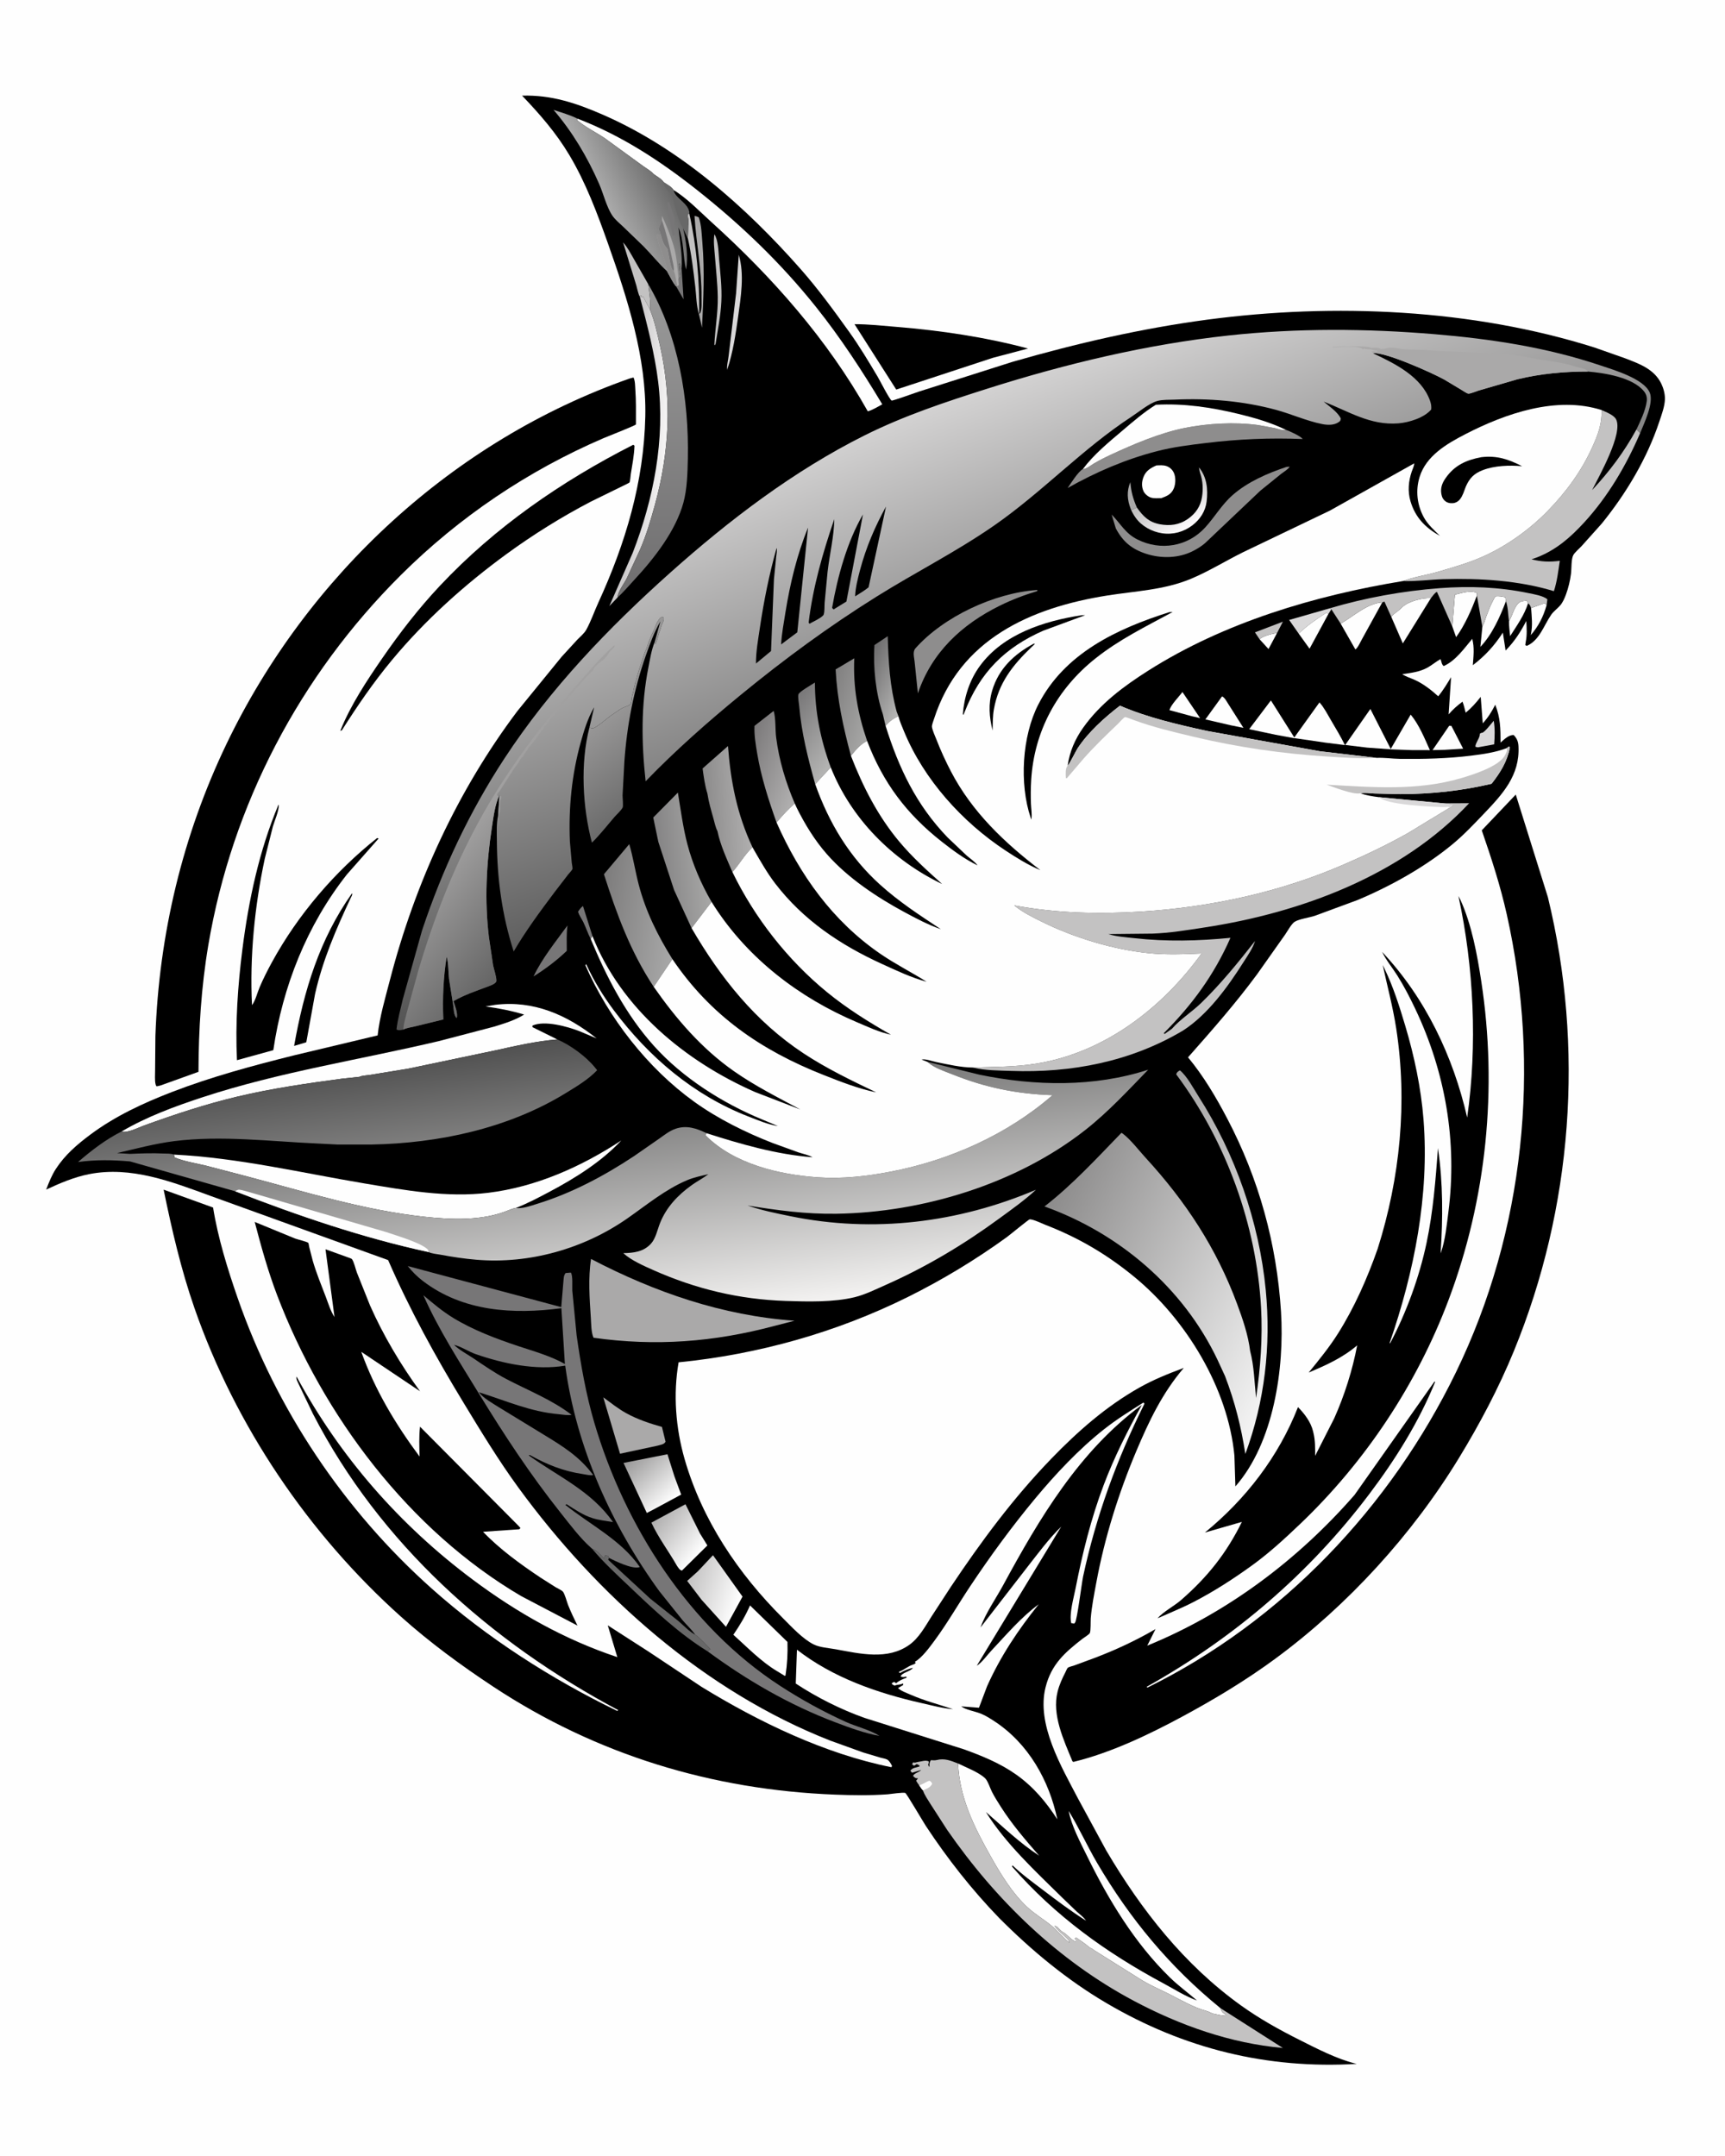 <svg version="1.1" xmlns="http://www.w3.org/2000/svg" style="display: block;" viewBox="0 0 1638 2048" width="1024" height="1280">
<defs>
	<linearGradient id="Gradient1" gradientUnits="userSpaceOnUse" x1="1103.38" y1="471.408" x2="1122.33" y2="502.255">
		<stop class="stop0" offset="0" stop-opacity="1" stop-color="rgb(195,194,194)"/>
		<stop class="stop1" offset="1" stop-opacity="1" stop-color="rgb(251,249,251)"/>
	</linearGradient>
	<linearGradient id="Gradient2" gradientUnits="userSpaceOnUse" x1="819.901" y1="636.551" x2="862.845" y2="655.783">
		<stop class="stop0" offset="0" stop-opacity="1" stop-color="rgb(108,107,108)"/>
		<stop class="stop1" offset="1" stop-opacity="1" stop-color="rgb(182,182,181)"/>
	</linearGradient>
	<linearGradient id="Gradient3" gradientUnits="userSpaceOnUse" x1="786.903" y1="663.832" x2="827.794" y2="676.171">
		<stop class="stop0" offset="0" stop-opacity="1" stop-color="rgb(130,129,129)"/>
		<stop class="stop1" offset="1" stop-opacity="1" stop-color="rgb(165,165,164)"/>
	</linearGradient>
	<linearGradient id="Gradient4" gradientUnits="userSpaceOnUse" x1="747.391" y1="676.954" x2="796.694" y2="713.622">
		<stop class="stop0" offset="0" stop-opacity="1" stop-color="rgb(122,121,122)"/>
		<stop class="stop1" offset="1" stop-opacity="1" stop-color="rgb(179,179,178)"/>
	</linearGradient>
	<linearGradient id="Gradient5" gradientUnits="userSpaceOnUse" x1="652.9" y1="1501.31" x2="703.779" y2="1517.69">
		<stop class="stop0" offset="0" stop-opacity="1" stop-color="rgb(195,194,194)"/>
		<stop class="stop1" offset="1" stop-opacity="1" stop-color="rgb(255,255,255)"/>
	</linearGradient>
	<linearGradient id="Gradient6" gradientUnits="userSpaceOnUse" x1="623.698" y1="1440.25" x2="665.453" y2="1474.34">
		<stop class="stop0" offset="0" stop-opacity="1" stop-color="rgb(175,174,174)"/>
		<stop class="stop1" offset="1" stop-opacity="1" stop-color="rgb(255,255,255)"/>
	</linearGradient>
	<linearGradient id="Gradient7" gradientUnits="userSpaceOnUse" x1="599.365" y1="1383.08" x2="638.507" y2="1425.18">
		<stop class="stop0" offset="0" stop-opacity="1" stop-color="rgb(152,151,151)"/>
		<stop class="stop1" offset="1" stop-opacity="1" stop-color="rgb(255,255,255)"/>
	</linearGradient>
	<linearGradient id="Gradient8" gradientUnits="userSpaceOnUse" x1="707.621" y1="716.638" x2="760.966" y2="737.422">
		<stop class="stop0" offset="0" stop-opacity="1" stop-color="rgb(125,123,124)"/>
		<stop class="stop1" offset="1" stop-opacity="1" stop-color="rgb(175,174,174)"/>
	</linearGradient>
	<linearGradient id="Gradient9" gradientUnits="userSpaceOnUse" x1="601.453" y1="408.793" x2="631.622" y2="410.843">
		<stop class="stop0" offset="0" stop-opacity="1" stop-color="rgb(204,202,203)"/>
		<stop class="stop1" offset="1" stop-opacity="1" stop-color="rgb(244,243,243)"/>
	</linearGradient>
	<linearGradient id="Gradient10" gradientUnits="userSpaceOnUse" x1="669.189" y1="769.815" x2="711.936" y2="767.404">
		<stop class="stop0" offset="0" stop-opacity="1" stop-color="rgb(140,139,139)"/>
		<stop class="stop1" offset="1" stop-opacity="1" stop-color="rgb(176,175,175)"/>
	</linearGradient>
	<linearGradient id="Gradient11" gradientUnits="userSpaceOnUse" x1="624.591" y1="820.1" x2="670.653" y2="815.193">
		<stop class="stop0" offset="0" stop-opacity="1" stop-color="rgb(132,131,132)"/>
		<stop class="stop1" offset="1" stop-opacity="1" stop-color="rgb(167,167,166)"/>
	</linearGradient>
	<linearGradient id="Gradient12" gradientUnits="userSpaceOnUse" x1="571.094" y1="864.208" x2="640.287" y2="874.13">
		<stop class="stop0" offset="0" stop-opacity="1" stop-color="rgb(126,125,125)"/>
		<stop class="stop1" offset="1" stop-opacity="1" stop-color="rgb(166,166,166)"/>
	</linearGradient>
	<linearGradient id="Gradient13" gradientUnits="userSpaceOnUse" x1="603.473" y1="766.259" x2="554.179" y2="696.844">
		<stop class="stop0" offset="0" stop-opacity="1" stop-color="rgb(108,108,108)"/>
		<stop class="stop1" offset="1" stop-opacity="1" stop-color="rgb(151,150,150)"/>
	</linearGradient>
	<linearGradient id="Gradient14" gradientUnits="userSpaceOnUse" x1="622.428" y1="555.035" x2="622.761" y2="285.002">
		<stop class="stop0" offset="0" stop-opacity="1" stop-color="rgb(113,112,113)"/>
		<stop class="stop1" offset="1" stop-opacity="1" stop-color="rgb(152,152,152)"/>
	</linearGradient>
	<linearGradient id="Gradient15" gradientUnits="userSpaceOnUse" x1="626.061" y1="164.039" x2="569.869" y2="192.038">
		<stop class="stop0" offset="0" stop-opacity="1" stop-color="rgb(108,108,108)"/>
		<stop class="stop1" offset="1" stop-opacity="1" stop-color="rgb(175,175,175)"/>
	</linearGradient>
	<linearGradient id="Gradient16" gradientUnits="userSpaceOnUse" x1="1002.63" y1="1125.17" x2="1247.93" y2="1244.35">
		<stop class="stop0" offset="0" stop-opacity="1" stop-color="rgb(140,139,139)"/>
		<stop class="stop1" offset="1" stop-opacity="1" stop-color="rgb(244,244,244)"/>
	</linearGradient>
	<linearGradient id="Gradient17" gradientUnits="userSpaceOnUse" x1="570.754" y1="980.839" x2="608.568" y2="1259.39">
		<stop class="stop0" offset="0" stop-opacity="1" stop-color="rgb(80,80,80)"/>
		<stop class="stop1" offset="1" stop-opacity="1" stop-color="rgb(243,242,241)"/>
	</linearGradient>
	<linearGradient id="Gradient18" gradientUnits="userSpaceOnUse" x1="1001.48" y1="762.769" x2="872.799" y2="390.082">
		<stop class="stop0" offset="0" stop-opacity="1" stop-color="rgb(83,83,83)"/>
		<stop class="stop1" offset="1" stop-opacity="1" stop-color="rgb(211,210,210)"/>
	</linearGradient>
	<linearGradient id="Gradient19" gradientUnits="userSpaceOnUse" x1="482.829" y1="914.893" x2="397.7" y2="841.102">
		<stop class="stop0" offset="0" stop-opacity="1" stop-color="rgb(102,102,102)"/>
		<stop class="stop1" offset="1" stop-opacity="1" stop-color="rgb(161,160,160)"/>
	</linearGradient>
</defs>
<path transform="translate(0,0)" fill="rgb(254,254,254)" d="M -0 -0 L 1638 0 L 1638 2048 L -0 2048 L -0 -0 z"/>
<path transform="translate(0,0)" fill="rgb(0,0,0)" d="M 334.172 848.5 C 334.751 850.089 333.656 851.334 332.967 852.81 C 318.925 882.882 306.386 911.667 299.03 944.244 L 290.722 990.049 L 279.144 993.532 C 288.485 940.959 303.064 892.529 334.172 848.5 z"/>
<path transform="translate(0,0)" fill="rgb(0,0,0)" d="M 811.414 307.946 C 824.77 307.912 838.396 309.46 851.713 310.547 C 893.291 313.942 935.92 320.263 976.241 331.07 L 942.701 339.931 L 851.049 370.054 L 811.414 307.946 z"/>
<path transform="translate(0,0)" fill="rgb(0,0,0)" d="M 264.229 764.5 L 264.604 764.789 C 264.624 770.715 260.737 779.141 259.007 785.022 L 251.295 815.63 C 241.656 860.773 236.873 908.665 239.152 954.799 C 242.482 950.419 244.193 942.904 246.413 937.716 C 249.889 929.592 253.909 921.659 258.145 913.907 C 282.721 868.93 317.885 827.807 358 796.037 L 359.407 796.5 L 329.307 830.618 C 291.258 878.932 268.263 936.956 259.391 997.557 L 224.868 1007.08 C 223.212 972.009 225.615 936.581 230.025 901.8 C 235.947 855.096 245.975 808.033 264.229 764.5 z"/>
<path transform="translate(0,0)" fill="rgb(0,0,0)" d="M 601.229 422.5 L 602.428 423.366 C 602.149 432.41 600.332 441.52 598.912 450.452 C 598.602 452.398 598.474 456.729 597.642 458.371 C 597.554 458.544 595.362 459.628 595.147 459.743 L 560.843 476.563 C 533.141 491.045 506.091 507.882 480.863 526.316 C 440.886 555.526 403.562 589.064 371.903 627.209 C 354.339 648.37 339.195 670.546 324.5 693.722 L 323.003 694.264 C 332.565 670.178 348.18 646.554 362.884 625.246 C 379.583 601.048 397.342 578.041 417.487 556.584 C 469.975 500.679 533.11 457.165 601.229 422.5 z"/>
<path transform="translate(0,0)" fill="rgb(0,0,0)" d="M 241.719 1160.72 L 280.094 1176.5 C 282.056 1177.23 291.716 1179.62 292.629 1180.61 C 292.927 1180.94 293.302 1183.75 293.467 1184.46 L 296.858 1197.64 C 300.243 1209.17 304.818 1220.46 309.141 1231.66 C 311.603 1238.04 313.709 1245.38 317.509 1251.06 L 308.966 1186.7 L 329.5 1194.11 C 330.36 1194.43 333.673 1195.48 334.069 1196.03 C 336.069 1198.79 337.501 1205.39 338.749 1208.77 L 351.227 1240 C 363.725 1268.31 380.491 1296.63 398.744 1321.56 L 342.942 1284.12 C 355.947 1320.33 375.435 1352.82 398.301 1383.59 C 398.101 1374.13 397.646 1364.65 398.741 1355.23 L 492.379 1449.5 L 494.162 1451.5 L 493 1452.68 L 458.604 1455.05 C 474.322 1471.54 494.488 1486.15 513.437 1498.76 L 527.523 1507.7 C 529.382 1508.83 532.865 1510.32 534.337 1511.8 C 536.133 1513.61 538.269 1521.82 539.346 1524.56 C 541.982 1531.26 545.131 1537.7 548.29 1544.17 L 495.03 1516.26 C 388.352 1453.74 306.723 1344.89 263.066 1230.45 C 254.387 1207.7 247.887 1184.25 241.719 1160.72 z"/>
<path transform="translate(0,0)" fill="rgb(0,0,0)" d="M 597.957 359.5 L 601.5 358.574 C 603.113 361.871 602.994 366.617 603.252 370.271 C 603.976 380.525 603.835 390.866 603.805 401.142 C 603.805 401.157 603.798 403.183 603.798 403.184 C 603.036 404.335 576.176 414.859 572.975 416.237 C 501.151 447.147 436 491.078 380.547 546.253 C 284.619 641.698 220.15 764.373 197.62 898 C 190.94 937.615 188.411 978.004 188.323 1018.13 L 152.5 1031.02 C 151.191 1031.46 149.856 1031.66 148.5 1031.93 C 148.006 1031.18 147.844 1031.04 147.584 1030.05 C 146.613 1026.34 147.164 1020.44 147.117 1016.5 L 147.396 984.102 C 150.758 887.802 173.259 793.39 215.013 706.5 C 291.789 546.732 430.144 418.434 597.957 359.5 z"/>
<path transform="translate(0,0)" fill="rgb(0,0,0)" d="M 1385.01 851.151 L 1386.88 854.725 C 1397.64 878.313 1402.85 906.895 1406.74 932.375 C 1422.25 1033.86 1411.84 1138.75 1375.58 1234.99 C 1345.46 1314.96 1296.6 1388.54 1234.83 1447.48 C 1220.45 1461.2 1205.73 1474.81 1189.64 1486.5 C 1171.78 1499.48 1152.81 1511.74 1133.19 1521.87 C 1122.17 1527.56 1110.51 1532.18 1099.19 1537.27 C 1104.76 1530.87 1114.96 1525.67 1121.62 1519.87 C 1146.6 1498.1 1164.7 1475.45 1179.34 1445.65 L 1144.23 1455.77 C 1183.17 1423.94 1214.18 1383.63 1232.63 1336.62 C 1238.89 1343.03 1244.72 1350.65 1246.91 1359.48 L 1247.27 1361 C 1249.08 1368.28 1248.9 1375.45 1248.92 1382.9 L 1267.06 1347.24 C 1276.76 1325.57 1284.44 1301.33 1288.84 1277.98 C 1274.8 1289.91 1259.58 1296.65 1242.8 1303.8 C 1252.5 1291.88 1262.25 1279.96 1270.48 1266.95 C 1286.27 1241.96 1298.53 1214.09 1308.29 1186.25 C 1329.62 1118.88 1336.74 1047.04 1325.93 977 C 1322.78 956.569 1317.48 936.861 1313.11 916.706 L 1314.66 919.856 C 1323.14 937.398 1328.94 955.752 1334.5 974.378 C 1343.08 1003.14 1349.5 1033.48 1351.85 1063.4 C 1357.49 1135.26 1343.05 1208.29 1319.61 1275.89 L 1320.22 1275.81 C 1335.61 1246.75 1347.95 1212.85 1354.73 1180.68 C 1361.04 1150.7 1363.32 1121.03 1365.59 1090.56 C 1370.45 1124.21 1370.28 1156.75 1368.1 1190.59 L 1368.4 1189.77 C 1372.58 1177.86 1373.9 1163.72 1375.5 1151.2 C 1383.99 1084.68 1372.77 1018.82 1344.02 958.339 C 1338.92 947.601 1333.3 936.677 1326.95 926.621 C 1322.26 919.203 1316.31 912.088 1312.51 904.197 C 1353.67 947.966 1379.97 1003.34 1393.32 1061.57 C 1403.1 993.299 1399.7 918.592 1385.01 851.151 z"/>
<path transform="translate(0,0)" fill="rgb(0,0,0)" d="M 1439.47 754.771 L 1469.98 852.248 C 1504.72 995.131 1493.46 1147.31 1437.66 1283.42 C 1423.27 1318.52 1405.21 1352.68 1385.46 1385.04 C 1341.08 1457.8 1280.2 1524.6 1211.52 1575.28 C 1183.34 1596.09 1153 1614.3 1122.18 1630.9 C 1090.6 1647.92 1054.36 1665.19 1019.27 1673.66 L 1018.39 1673.03 C 1010.16 1652.98 998.707 1628.91 1004.31 1606.83 C 1005.93 1600.41 1008.66 1594.39 1011.7 1588.54 C 1012.18 1587.62 1013.24 1584.89 1013.97 1584.26 C 1014.97 1583.39 1018.76 1582.51 1020.11 1582.02 L 1040.08 1574.66 C 1060.12 1566.97 1078.75 1558.31 1097.3 1547.5 L 1089.46 1563.22 C 1165.41 1532.23 1232.6 1481.64 1286.31 1420.08 L 1362.15 1312.5 L 1362.99 1312.5 C 1347.36 1350.86 1325.42 1385.96 1300.53 1418.97 C 1243.28 1494.9 1171.92 1555.82 1089.02 1602.24 L 1089.5 1603.11 C 1217.61 1540.12 1320.54 1431.43 1382.7 1303.48 C 1447.9 1169.28 1463.46 1013.68 1430.91 868.5 C 1424.8 841.227 1416.31 815.122 1407.18 788.743 L 1439.47 754.771 z"/>
<path transform="translate(0,0)" fill="rgb(0,0,0)" d="M 495.688 90.853 C 523.564 90.07 546.794 97.847 572 108.793 C 644.882 140.445 708.035 196.406 760.125 255.47 C 776.748 274.318 791.757 294.873 806.386 315.303 C 816.074 328.831 824.83 343.423 833.332 357.735 C 835.593 361.541 844.263 378.768 846.644 380.505 C 847.304 380.986 869.564 372.999 872.364 372.049 L 961.44 343.728 C 1022.11 326.244 1083.84 311.968 1146.48 303.651 C 1266.82 287.674 1397.98 293.378 1514.28 330.119 L 1542.91 340.206 C 1556.49 345.41 1570.96 350.462 1577.72 364.527 C 1579.81 368.858 1581.26 374.308 1581.14 379.125 C 1580.98 386.033 1578.04 393.767 1575.88 400.307 C 1564.27 435.383 1544.4 468.674 1521.19 497.298 L 1501.85 518.896 C 1499.67 521.236 1495.53 524.703 1494.11 527.314 C 1492.01 531.191 1492.54 540.252 1491.92 545 C 1491.08 551.553 1489.43 558.593 1487.12 564.79 C 1485.84 568.235 1484.19 572.076 1481.81 574.914 C 1479.1 578.142 1475.52 580.498 1473.09 584.005 C 1466.08 594.111 1462.18 608.056 1450.06 613.5 L 1448.5 612.825 L 1448.89 610 C 1450.31 603.111 1449.86 596.839 1449.47 589.871 C 1443.9 600.547 1438.31 609.254 1429.82 617.937 L 1427.2 600.931 C 1419.07 613.462 1410.5 622.796 1398.69 631.894 C 1399.31 622.99 1400.34 615.64 1398.14 606.814 C 1390.42 616.041 1382.33 627.658 1371 632.722 C 1368.85 630.853 1369.08 628.666 1368 626.085 C 1363.66 628.528 1359.87 631.844 1355.49 634.245 C 1348.12 638.291 1339.83 639.239 1331.65 640.393 C 1335.17 642.849 1340.04 644.213 1344 646.061 C 1352 649.79 1359.31 655.52 1365.81 661.412 C 1370.5 655.765 1374.2 649.49 1378.03 643.254 L 1375.69 678.614 C 1379.73 673.877 1383.89 670.234 1388.88 666.512 C 1390.2 669.85 1390.96 673.512 1391.89 676.982 C 1397.51 672.468 1401.72 667.569 1406.18 661.958 L 1408.12 687.111 C 1413.25 681.465 1416.53 676.227 1419.99 669.4 C 1424.9 682.009 1425.03 691.979 1425.04 705.392 C 1428.56 702.277 1432.77 698.003 1437.5 698.206 C 1440.63 701.521 1441.8 704.381 1442.04 708.893 C 1443.48 736.652 1426.82 754.499 1408.98 773.188 C 1399.67 782.941 1390.21 792.96 1379.82 801.59 C 1353.53 823.435 1320.84 841.647 1289.37 854.877 L 1248.47 869.976 C 1243.29 871.673 1233.89 872.94 1229.52 875.565 C 1226.54 877.358 1222.47 884.808 1220.45 887.711 L 1193.76 925.5 C 1173.36 953.19 1150.93 978.649 1128.19 1004.37 C 1143.02 1022.31 1154.65 1042 1165.43 1062.55 C 1195.51 1119.87 1212.47 1181.56 1216.5 1246.12 C 1219.84 1299.63 1209.64 1370.56 1173.17 1411.95 L 1172.24 1382.65 C 1166.12 1318.6 1126.29 1253.23 1077.06 1212.83 C 1051.07 1191.5 1024.16 1175.67 992.793 1163.52 C 989.235 1162.14 981.35 1158.22 977.824 1158.24 C 976.909 1158.24 958.576 1173.35 956.11 1175.14 C 926.628 1196.52 894.879 1215.73 862.259 1231.93 C 794.076 1265.78 719.962 1286.54 644.323 1294.09 C 639.059 1324.39 641.555 1356.51 650.039 1386 C 666.733 1444.03 700.99 1494.87 743.448 1537.16 C 751.651 1545.33 762.229 1556.9 772.699 1562.09 C 778.544 1564.98 787.092 1565.48 793.572 1566.66 C 816.779 1570.88 842.962 1577.27 863.735 1562.26 C 872.635 1555.82 878.552 1545 884.326 1535.87 L 902.832 1507.45 C 931.579 1464.39 962.353 1422.82 998.406 1385.55 C 1023.47 1359.63 1050.33 1335.97 1081.87 1318.15 C 1095.41 1310.51 1109.6 1304.81 1124.15 1299.41 C 1103.81 1323.18 1091.09 1349.89 1079.03 1378.49 C 1062.27 1418.26 1048.95 1460.63 1041.12 1503.08 C 1039.05 1514.31 1036.71 1525.81 1035.79 1537.19 C 1035.57 1539.9 1035.95 1549.4 1034.86 1551.36 C 1034.15 1552.65 1029.4 1555.57 1028.04 1556.62 C 1011.07 1569.81 998.394 1580.96 992.897 1602.66 C 983.98 1637.85 1007.92 1678.19 1023.64 1708.34 L 1050.47 1757.74 C 1084.05 1814.68 1124.48 1866.21 1178.53 1905.04 C 1196.05 1917.62 1214.9 1928.09 1234.15 1937.76 C 1250.5 1945.98 1269.17 1955.68 1286.98 1960.14 L 1288.46 1960.5 C 1203.24 1965.56 1124.58 1946.11 1051.02 1902.95 C 1013.22 1880.78 979.639 1852.85 948.765 1821.89 C 922.89 1795.14 899.671 1765.59 879.196 1734.52 C 876.829 1730.93 860.951 1703.78 859.661 1703.17 C 857.788 1702.29 845.681 1704.22 842.925 1704.42 C 826.53 1705.62 809.516 1705.38 793.093 1704.74 C 676.198 1700.23 566.27 1666.81 468.468 1602.29 C 438.098 1582.25 408.109 1560.27 380.974 1535.99 C 292.781 1457.07 223.372 1354.32 184.477 1242.49 C 171.694 1205.74 163.022 1168.13 155.216 1130.06 L 202.182 1147.05 C 206.781 1175.83 215.988 1205.56 225.562 1233.1 C 262.306 1338.81 326.557 1434.78 410.122 1509.23 C 462.241 1555.67 523.282 1594.82 586 1625.21 L 587.062 1624.5 C 465.521 1559.7 360.765 1466.42 297.075 1343.1 L 283.594 1315.02 C 282.619 1312.74 280.737 1310 281.5 1307.62 C 322.668 1383.86 379.425 1448.72 448.918 1500.58 C 490.985 1531.98 536.232 1557.54 586.137 1574.12 L 577.055 1543.93 L 615.535 1568.68 L 666.076 1602.31 C 720.83 1635.88 783.194 1665.99 846.5 1678.71 L 847.046 1677.5 C 846.137 1675.56 844.497 1672.6 842.575 1671.5 C 840.923 1670.56 837.942 1670.15 836.028 1669.59 L 819.601 1664.67 L 788.399 1653.43 C 669.161 1606.62 567.262 1515.84 492.346 1413.33 C 473.357 1387.35 456.444 1359.42 439.757 1331.94 C 413.066 1287.98 389.027 1244.19 368.452 1196.99 L 199.75 1136.01 C 162.924 1122.52 124.288 1107.46 84.379 1115.34 C 70.113 1118.15 56.766 1123.91 43.655 1129.99 C 46.22 1123.27 48.901 1116.47 52.829 1110.4 C 61.456 1097.08 72.917 1087.25 85.497 1077.85 C 108.94 1060.32 135.811 1047.83 162.995 1037.35 C 200.77 1022.78 240.003 1012.22 279.26 1002.44 L 358.468 983.542 C 360.373 965.949 365.711 948.052 370.141 930.953 C 393.908 839.236 434.235 751.093 491.352 675.267 L 533.328 623.771 L 548.079 607.695 C 550.769 604.929 554.647 601.724 556.538 598.366 C 560.934 590.56 564.293 580.717 568.087 572.446 C 593.956 516.061 611.375 457.836 612.707 395.465 C 613.891 340.009 595.776 283.707 577.44 231.87 C 567.223 202.987 556.292 173.657 540.536 147.255 C 527.904 126.088 512.615 108.602 495.688 90.853 z"/>
<path transform="translate(0,0)" fill="rgb(119,118,119)" d="M 644.265 265.201 L 646.019 262.488 C 645.244 259.111 645.262 255.853 644.729 252.469 L 644.49 251 L 645.5 250.165 L 647.187 255.433 L 649.062 284.347 L 641.823 271.789 L 643.148 271.916 L 644.617 270.87 L 644.265 265.201 z"/>
<path transform="translate(0,0)" fill="rgb(170,169,169)" d="M 1074.24 484.607 L 1073.77 483.455 C 1070.41 474.878 1069.76 466.558 1073.42 458 C 1074.07 467.026 1075.99 473.764 1079.59 482.084 L 1074.24 484.607 z"/>
<path transform="translate(0,0)" fill="rgb(254,254,254)" d="M 1196.2 607.285 C 1199.4 603.904 1208.17 602.061 1212.77 601.264 L 1204.62 616.527 L 1196.2 607.285 z"/>
<path transform="translate(0,0)" fill="rgb(119,118,119)" d="M 560.851 891.94 C 558.168 886.798 556.382 881.217 553.848 876 C 552.23 872.668 549.833 869.58 548.866 866 C 550.281 863.838 551.431 862.205 553.5 860.634 L 562.555 889.24 L 560.851 891.94 z"/>
<path transform="translate(0,0)" fill="rgb(195,194,194)" d="M 1196.2 607.285 L 1191.75 600.678 L 1218.28 590.543 L 1212.77 601.264 C 1208.17 602.061 1199.4 603.904 1196.2 607.285 z"/>
<path transform="translate(0,0)" fill="rgb(254,254,254)" d="M 1454.04 577.554 L 1467 572.916 L 1468.77 574.86 C 1465.61 585.883 1461.14 594.707 1453.67 603.389 L 1453.87 602.458 C 1455.64 593.732 1454.63 586.302 1454.04 577.554 z"/>
<path transform="translate(0,0)" fill="rgb(217,216,217)" d="M 1418.55 684.671 C 1419.79 692.383 1419.52 699.348 1418.96 707.071 L 1403.5 709.903 L 1401.32 709.463 C 1400.25 707.563 1404.92 701.438 1405.23 698.483 L 1405.34 697 C 1406.67 696.123 1406.15 696.246 1407.57 696.052 C 1409.84 695.744 1416.58 686.879 1418.55 684.671 z"/>
<path transform="translate(0,0)" fill="rgb(254,254,254)" d="M 1433.04 590.038 C 1436.17 585.059 1437.17 579.206 1440.7 574.461 C 1443.26 571.023 1445.74 571.04 1449.87 570.538 L 1451.15 573.059 C 1447.53 584.527 1440.52 594.22 1434.1 604.276 C 1433.69 599.616 1432.94 594.701 1433.04 590.038 z"/>
<path transform="translate(0,0)" fill="rgb(254,254,254)" d="M 1122.9 657.377 L 1139.66 682.153 L 1131.75 680.325 L 1110.49 674.55 C 1112.19 669.171 1119.34 662.047 1122.9 657.377 z"/>
<path transform="translate(0,0)" fill="rgb(217,216,217)" d="M 1233.3 601.865 L 1224.22 588.905 L 1262.89 577.799 L 1264.34 578.776 L 1261.65 582.956 L 1259.12 582.347 C 1249.81 588.323 1241.3 594.215 1233.3 601.865 z"/>
<path transform="translate(0,0)" fill="rgb(195,194,194)" d="M 678.318 222.5 C 681.974 227.983 682.154 238.83 682.703 245.341 C 683.865 259.116 685.611 272.368 684.956 286.255 C 684.318 299.78 681.579 313.16 679.5 326.512 L 678.774 328.003 L 678.297 327.5 C 678.989 312.313 681.781 297.269 681.523 282 C 681.303 269.007 679.784 256.174 678.812 243.238 C 678.304 236.474 677.266 229.232 678.318 222.5 z"/>
<path transform="translate(0,0)" fill="rgb(170,169,169)" d="M 663.979 298.107 L 664.896 297.386 C 666.644 292.992 665.98 286.883 666.045 282.101 C 666.399 256.061 660.98 230.993 659.431 205.165 C 661.113 205.29 661.997 205.776 663.5 206.489 C 666.065 213.936 666.268 222.668 666.915 230.464 C 669.164 257.577 667.936 284.251 666.556 311.332 L 663.519 297.849 L 663.979 298.107 z"/>
<path transform="translate(0,0)" fill="rgb(254,254,254)" d="M 1376.19 689.5 L 1378.33 689.507 L 1389.49 711.175 L 1371.75 712.271 L 1360.42 712.54 L 1376.19 689.5 z"/>
<path transform="translate(0,0)" fill="rgb(195,194,194)" d="M 653.167 226.534 L 653.431 214.34 C 654.094 210.476 653.381 207.374 652.718 203.548 L 654.542 203.049 C 661.57 234.497 664.135 265.912 663.979 298.107 L 663.519 297.849 C 661.189 290.179 661.151 280.977 660.228 272.962 C 658.434 257.382 656.581 241.853 653.167 226.534 z"/>
<path transform="translate(0,0)" fill="rgb(254,254,254)" d="M 1233.3 601.865 C 1241.3 594.215 1249.81 588.323 1259.12 582.347 L 1261.65 582.956 L 1243.61 616.203 L 1233.3 601.865 z"/>
<path transform="translate(0,0)" fill="rgb(217,216,217)" d="M 701.465 242.002 C 707.022 260.36 703.472 282.343 700.845 301.016 C 698.554 317.303 695.984 334.867 690.696 350.5 L 690.552 351.531 C 689.839 347.556 691.466 342.06 691.867 337.946 L 698.929 278.606 L 701.465 242.002 z"/>
<path transform="translate(0,0)" fill="rgb(195,194,194)" d="M 607.497 281.657 C 606.264 280.496 604.798 273.196 604.126 271 L 591.59 230.231 C 595.794 234.895 598.748 240.725 601.893 246.129 L 615.49 269.918 C 616.439 277.849 618.007 286.303 617.23 294.27 L 610.519 281.5 L 609.25 282.505 L 608.688 280.362 L 607.497 281.657 z"/>
<path transform="translate(0,0)" fill="rgb(119,118,119)" d="M 538.808 879.08 C 537.691 886.986 538.131 895.252 538.131 903.228 C 528.384 912.542 517.946 920.323 506.567 927.511 C 514.396 910.743 527.881 894.087 538.808 879.08 z"/>
<path transform="translate(0,0)" fill="rgb(254,254,254)" d="M 1407.74 595.358 C 1408.45 593.96 1409.09 592.652 1409.57 591.15 C 1412.04 583.307 1415.88 573.503 1420.1 566.5 C 1423.46 565.955 1426.22 566.618 1429.5 567.306 L 1430.15 571.07 C 1424.46 586.08 1417.03 602.786 1405.86 614.485 L 1407.74 595.358 z"/>
<path transform="translate(0,0)" fill="rgb(254,254,254)" d="M 1160.49 661.5 C 1163.07 662.624 1164.83 666.284 1166.33 668.561 L 1180.81 691.387 L 1168.79 688.957 L 1144.66 683.378 L 1160.49 661.5 z"/>
<path transform="translate(0,0)" fill="rgb(254,254,254)" d="M 1379.22 595.158 L 1381.67 564.859 C 1387.52 563.486 1396.89 560.302 1402.5 563.303 L 1402.55 565.829 C 1397.55 578.939 1391.15 593.851 1382.8 605.224 L 1379.22 595.158 z"/>
<path transform="translate(0,0)" fill="rgb(254,254,254)" d="M 1339.66 678.808 C 1347.48 688.121 1352.95 701.468 1357.89 712.579 L 1340.32 712.53 L 1320.51 711.813 L 1339.66 678.808 z"/>
<path transform="translate(0,0)" fill="rgb(254,254,254)" d="M 1321.22 585.923 C 1323.87 582.557 1327 581.184 1329.96 578.367 L 1331.77 576.597 C 1337.76 571.078 1350.69 567.782 1358.84 568.207 L 1332.2 611.184 L 1321.22 585.923 z"/>
<path transform="translate(0,0)" fill="rgb(254,254,254)" d="M 1206.9 665.339 L 1229.63 701.342 L 1211.23 697.94 L 1186.27 692.665 L 1206.9 665.339 z"/>
<path transform="translate(0,0)" fill="rgb(254,254,254)" d="M 1273.15 592.39 C 1285.61 585.331 1297.99 573.275 1312.71 572.143 L 1293.41 607.15 C 1292.02 609.602 1289.37 615.588 1287.13 616.892 L 1273.15 592.39 z"/>
<path transform="translate(0,0)" fill="url(#Gradient1)" d="M 1079.59 482.084 C 1085.56 490.496 1091 496.033 1101.49 497.988 C 1110.98 499.757 1119.91 498.6 1128 492.975 C 1135.44 487.805 1140.07 480.987 1141.47 471.986 C 1142.66 464.378 1142.26 457.089 1139.82 449.802 C 1139.19 447.921 1138.91 445.923 1138.58 443.971 C 1146.15 453.414 1147.24 464.721 1145.84 476.451 C 1144.74 485.614 1139.63 493.419 1132.39 498.972 C 1124.15 505.289 1113.93 508.09 1103.62 506.572 C 1093.95 505.147 1084.25 499.905 1078.51 491.922 C 1076.84 489.609 1075.43 487.194 1074.24 484.607 L 1079.59 482.084 z"/>
<path transform="translate(0,0)" fill="rgb(104,104,104)" d="M 562.149 1471.13 C 566.816 1472.66 570.171 1476.94 573.509 1480.38 L 574.5 1477.51 L 577.242 1477.84 L 578.163 1479.89 L 577.556 1481.72 L 617.477 1518.58 L 643.629 1539.37 C 648.875 1543.63 654.149 1549.7 660.134 1552.73 C 665.371 1556.58 669.913 1561.88 674.49 1566.5 L 673.34 1567.41 C 672.087 1568.42 672.373 1567.91 672.023 1568.7 C 645.245 1552.26 620.843 1529.24 598.17 1507.65 C 585.949 1496.02 572.91 1484.12 562.149 1471.13 z"/>
<path transform="translate(0,0)" fill="rgb(254,254,254)" d="M 1098.08 442.143 C 1101.24 441.986 1104.67 441.686 1107.7 442.728 C 1110.94 443.84 1113.53 446.306 1114.86 449.456 C 1116.68 453.758 1116.42 459.934 1114.58 464.163 C 1112.21 469.61 1108.01 471.285 1102.83 473.193 C 1099.76 473.252 1096.03 473.561 1093.07 472.698 C 1090.23 471.868 1087.06 469.192 1085.86 466.494 C 1083.89 462.05 1084.17 457.447 1085.93 453 C 1088.26 447.122 1092.64 444.596 1098.08 442.143 z"/>
<path transform="translate(0,0)" fill="rgb(254,254,254)" d="M 1301.38 673.475 L 1320.91 711.809 L 1298.24 710.156 L 1277.49 707.651 L 1301.38 673.475 z"/>
<path transform="translate(0,0)" fill="rgb(254,254,254)" d="M 1253.02 667.22 C 1257.32 671.933 1260.61 678.452 1263.85 683.97 C 1268.44 691.808 1273.21 699.635 1277.23 707.785 L 1258.76 705.451 L 1228.73 701.075 L 1253.02 667.22 z"/>
<path transform="translate(0,0)" fill="url(#Gradient2)" d="M 838.271 678.192 C 831.561 658.618 828.911 633.476 830.335 612.74 L 842.964 604.325 C 843.694 629.268 844.911 651.662 851.439 675.966 L 853.104 680.277 C 848.042 682.675 844.627 685.224 840.907 689.437 L 838.271 678.192 z"/>
<path transform="translate(0,0)" fill="url(#Gradient3)" d="M 808.014 717.971 C 800.598 690.44 794.959 664.529 793.458 635.892 L 811.199 625.318 C 809.979 652.862 814.476 677.862 823.382 703.831 C 817.25 706.636 812.245 712.843 808.014 717.971 z"/>
<path transform="translate(0,0)" fill="url(#Gradient4)" d="M 774.086 744.901 C 767.227 720.522 761.015 696.011 758.858 670.695 C 758.601 667.677 757.521 662.61 758.084 659.722 C 758.579 657.176 771.03 650.178 773.807 648.343 C 773.842 676.418 779.136 702.678 788.85 728.916 L 774.086 744.901 z"/>
<path transform="translate(0,0)" fill="rgb(170,169,169)" d="M 572.805 1327.34 C 579.845 1332.51 586.922 1338.17 594.576 1342.39 C 605.323 1348.32 616.755 1352.11 628.514 1355.44 L 631.944 1369.5 C 630.501 1372.18 627.218 1372.38 624.364 1373.25 L 588.691 1380.9 L 572.805 1327.34 z"/>
<path transform="translate(0,0)" fill="rgb(254,254,254)" d="M 712.172 1525.01 L 747.725 1559.69 C 748.045 1570.73 747.541 1580.62 745.86 1591.57 L 745.149 1591.91 L 737.476 1587.22 C 722.673 1578.38 709.114 1564.34 696.336 1552.88 C 702.585 1543.72 707.718 1535.16 712.172 1525.01 z"/>
<path transform="translate(0,0)" fill="url(#Gradient5)" d="M 662.568 1492.65 L 676.995 1477.31 L 705.034 1516.64 L 689.326 1545.34 L 666.192 1519.71 L 652.462 1501.72 L 662.568 1492.65 z"/>
<path transform="translate(0,0)" fill="rgb(142,141,141)" d="M 984.146 560.5 L 985.162 560.522 L 984.924 561.5 C 972.541 565.222 960.751 569.726 949.16 575.461 C 913.075 593.318 884.677 619.884 871.608 658.626 L 868.465 628.271 C 868.056 624.208 866.446 619.045 869.304 615.828 C 896.087 585.678 944.14 563.389 984.146 560.5 z"/>
<path transform="translate(0,0)" fill="url(#Gradient6)" d="M 642.911 1487.59 C 634.982 1473.64 625.284 1460.99 618.458 1446.36 L 650.856 1428.89 L 664.736 1456.82 L 671.669 1468.03 L 647.5 1491.93 C 645.099 1491.28 644.398 1489.53 642.911 1487.59 z"/>
<path transform="translate(0,0)" fill="url(#Gradient7)" d="M 620.861 1433.69 L 614.131 1437.18 L 592.011 1389.64 L 633.747 1381.39 L 640.33 1402.3 L 646.773 1419.72 L 620.861 1433.69 z"/>
<path transform="translate(0,0)" fill="url(#Gradient8)" d="M 737.373 781.294 C 729.704 759.875 722.701 738.046 718.939 715.557 C 717.548 707.238 715.953 697.907 716.429 689.486 L 734.621 675.29 C 736.758 682.519 736 692.837 736.981 700.5 C 739.767 722.268 746.024 743.101 754.66 763.221 C 748.23 768.77 742.834 774.813 737.373 781.294 z"/>
<path transform="translate(0,0)" fill="url(#Gradient9)" d="M 607.497 281.657 L 608.688 280.362 L 609.25 282.505 L 610.519 281.5 L 617.23 294.27 C 621.59 305.241 624.124 316.911 626.693 328.408 C 638.179 379.819 635.614 429.358 621.709 479.963 C 617.808 494.159 613.625 508.324 607.792 521.863 L 595.05 549.473 C 592.193 555.134 586.909 561.487 586.212 567.693 L 578.541 575.727 L 600.812 524.964 C 620.603 473.906 631.691 417.19 624.901 362.5 C 621.502 335.13 614.356 308.32 607.497 281.657 z"/>
<path transform="translate(0,0)" fill="rgb(142,141,141)" d="M 1221.85 443.5 L 1224.78 443.31 C 1223.18 445.897 1219.05 448.255 1216.62 450.148 L 1196.86 466.127 L 1144.33 515.977 C 1140.92 518.901 1136.99 521.326 1133 523.37 C 1119.41 530.329 1102.95 530.74 1088.55 526.103 C 1074.81 521.678 1066.24 514.565 1059.57 501.844 L 1055.66 488.838 C 1064.28 497.486 1068.43 506.626 1080.2 512.5 C 1102.09 523.426 1127.79 519.288 1144.41 501.127 C 1153.69 490.984 1160.18 479.333 1170.71 470.125 C 1185.02 457.618 1203.97 449.399 1221.85 443.5 z"/>
<path transform="translate(0,0)" fill="rgb(195,194,194)" d="M 1262.89 577.799 C 1296.74 567.758 1332.18 561.354 1367.37 558.692 C 1395.64 556.554 1423.65 557.596 1451.42 563.375 C 1456.66 564.467 1465.41 565.815 1469.5 569.305 L 1468.77 574.86 L 1467 572.916 L 1454.04 577.554 C 1453.17 575.271 1452.98 574.62 1451.15 573.059 L 1449.87 570.538 C 1445.74 571.04 1443.26 571.023 1440.7 574.461 C 1437.17 579.206 1436.17 585.059 1433.04 590.038 C 1432.05 583.574 1432.29 577.373 1430.15 571.07 L 1429.5 567.306 C 1426.22 566.618 1423.46 565.955 1420.1 566.5 C 1415.88 573.503 1412.04 583.307 1409.57 591.15 C 1409.09 592.652 1408.45 593.96 1407.74 595.358 L 1402.55 565.829 L 1402.5 563.303 C 1396.89 560.302 1387.52 563.486 1381.67 564.859 L 1379.22 595.158 L 1364.64 562.266 C 1362.79 562.721 1360.18 566.628 1358.84 568.207 C 1350.69 567.782 1337.76 571.078 1331.77 576.597 L 1329.96 578.367 C 1327 581.184 1323.87 582.557 1321.22 585.923 L 1314.74 571.5 L 1312.71 572.143 C 1297.99 573.275 1285.61 585.331 1273.15 592.39 L 1264.34 578.776 L 1262.89 577.799 z"/>
<path transform="translate(0,0)" fill="url(#Gradient10)" d="M 671.675 753.783 C 669.285 746.225 668.175 737.825 667.11 729.976 L 691.227 708.68 C 693.826 742.847 699.867 773.611 714.513 804.826 C 706.902 811.944 702.36 820.772 695.428 828.333 C 690.093 815.911 683.923 802.71 681.208 789.424 C 679.32 785.816 678.465 781.223 677.359 777.3 C 675.169 769.53 672.872 761.782 671.675 753.783 z"/>
<path transform="translate(0,0)" fill="rgb(142,141,141)" d="M 1028.37 445.485 C 1028.61 445.499 1028.86 445.548 1029.11 445.527 C 1031.81 445.303 1036.37 441.714 1038.77 440.298 C 1043.93 437.256 1049.17 434.585 1054.6 432.064 C 1076.35 421.967 1101.18 411.354 1124.74 406.584 C 1146.91 402.095 1172.47 400.727 1194.87 403.769 L 1210.46 406.625 C 1214.03 407.438 1216.77 408.825 1220.55 408.443 L 1221.26 408.354 C 1224.66 409.529 1235.13 414.25 1237.1 417.039 C 1206 415.804 1176.54 417.044 1145.58 420.769 C 1129.78 422.67 1114.09 424.6 1098.65 428.594 C 1068.58 436.372 1040.87 448.375 1013.88 463.533 C 1017.05 458.93 1023.57 448.28 1028.37 445.485 z"/>
<path transform="translate(0,0)" fill="rgb(254,254,254)" d="M 1028.37 445.485 C 1038.63 431.774 1052.65 420.228 1065.66 409.229 C 1075.87 400.588 1086.2 391.521 1097.63 384.495 C 1124.09 383.029 1150.37 386.944 1176.03 393.168 C 1191.41 396.899 1207 401.424 1221.26 408.354 L 1220.55 408.443 C 1216.77 408.825 1214.03 407.438 1210.46 406.625 L 1194.87 403.769 C 1172.47 400.727 1146.91 402.095 1124.74 406.584 C 1101.18 411.354 1076.35 421.967 1054.6 432.064 C 1049.17 434.585 1043.93 437.256 1038.77 440.298 C 1036.37 441.714 1031.81 445.303 1029.11 445.527 C 1028.86 445.548 1028.61 445.499 1028.37 445.485 z"/>
<path transform="translate(0,0)" fill="url(#Gradient11)" d="M 625.076 799.661 L 620.247 776.571 L 643.647 752.886 C 646.341 769.214 648.502 786.017 652.708 802.03 C 657.672 820.933 665.795 839.792 675.63 856.678 L 656.676 881.649 L 640.039 845.42 L 625.076 799.661 z"/>
<path transform="translate(0,0)" fill="url(#Gradient12)" d="M 620.701 937.392 C 598.506 903.844 585.599 868.502 573.412 830.445 L 597.465 801.849 C 601.145 814.283 603.081 827.305 606.341 839.875 C 613.088 865.895 624.376 888.351 638.432 911.074 L 620.701 937.392 z"/>
<path transform="translate(0,0)" fill="url(#Gradient13)" d="M 559.621 691.134 L 562.109 691.81 C 565.372 692.533 577.318 681.362 580.859 679.141 C 584.423 676.906 587.372 674.437 591.18 672.426 C 592.818 671.561 597.014 670.416 598.25 669.25 C 599.932 667.663 599.629 661.682 600.625 659.359 C 601.442 657.453 601.383 655.441 602 653.5 C 602.631 651.515 602.838 649.148 603.625 647.312 C 604.182 646.013 603.922 646.955 604.25 645.312 L 605.25 641.25 L 606.969 635.531 L 611.5 622 C 611.891 620.615 612.035 619.913 612.719 618.562 C 613.255 617.502 613.646 616.656 614.031 615.5 L 615.5 611 C 616.028 609.128 616.9 607.758 617.5 606 C 618.594 602.794 620.348 600.107 621.5 597 C 622.6 594.034 623.249 592.065 625.047 589.391 C 626.682 586.959 626.494 586.601 629.5 586 L 630.245 587 C 630.205 588.805 630.158 589.892 629.297 591.5 C 627.874 594.16 627.535 596.967 626.375 599.672 C 625.118 602.605 624.717 605.609 623.625 608.513 C 623.134 609.819 623.285 609.248 622.953 610.747 L 622.75 611.75 L 621.463 610.322 L 627.086 590.196 C 621.129 600.388 617.15 611.548 613.228 622.64 C 601.794 654.974 595.206 689.194 592.844 723.395 L 591.116 755.444 C 591.084 757.845 591.936 765.422 591.206 767.008 C 589.933 769.774 585.344 773.841 583.256 776.272 C 576.317 784.352 569.588 793.016 561.998 800.482 C 553.082 766.895 550.858 724.976 559.621 691.134 z"/>
<path transform="translate(0,0)" fill="url(#Gradient14)" d="M 615.49 269.918 C 644.249 318.907 654.24 379.629 653.107 435.719 C 652.836 449.082 652.438 464.56 648.9 477.5 C 641.521 504.487 621.086 530.485 602.313 550.745 C 597.103 556.367 591.893 562.577 586.212 567.693 C 586.909 561.487 592.193 555.134 595.05 549.473 L 607.792 521.863 C 613.625 508.324 617.808 494.159 621.709 479.963 C 635.614 429.358 638.179 379.819 626.693 328.408 C 624.124 316.911 621.59 305.241 617.23 294.27 C 618.007 286.303 616.439 277.849 615.49 269.918 z"/>
<path transform="translate(0,0)" fill="rgb(254,254,254)" d="M 548.209 112.675 C 589.834 128.568 626.934 152.868 661.718 180.381 C 703.617 213.522 741.481 249.811 774.891 291.655 C 798.21 320.86 818.567 352.093 837.796 384.087 C 833.508 386.33 828.657 389.466 824.031 390.725 C 785.501 322.307 733.47 263.335 675.402 210.863 C 664.15 200.696 652.378 188.275 639.416 180.42 C 638.376 177.912 632.577 174.719 630.148 173.091 C 628.336 170.036 623.251 167.284 620.317 165.135 C 618.726 162.762 612.981 159.522 610.417 157.577 L 573.807 130.99 C 565.371 125.407 555.455 120.639 547.847 114.05 L 548.209 112.675 z"/>
<path transform="translate(0,0)" fill="rgb(254,254,254)" d="M 115.326 1074.79 C 139.177 1060.76 165.92 1050.92 192.12 1042.31 C 265.505 1018.19 342.075 1006.61 417.074 988.846 L 469.458 975.121 C 479.09 972.118 489.029 969.122 497.638 963.747 C 485.513 960.088 473.542 957.76 461 956.049 L 470.058 954.5 C 506.753 950.012 538.377 964.075 566.504 986.427 L 549.922 979.438 C 538.573 975.113 517.173 969.006 505.5 974.215 L 505.5 975.686 L 529.159 987.373 C 509.454 988.947 490.271 993.35 471.018 997.606 L 387.679 1015.09 L 351 1021.1 C 349.035 1021.42 342.799 1021.79 341.366 1022.86 L 324.846 1024.62 C 291.317 1029.1 258.038 1033.88 225.084 1041.72 C 194.819 1048.92 166.128 1058.47 136.909 1069.01 C 131.682 1070.89 120.201 1076.75 115.326 1074.79 z"/>
<path transform="translate(0,0)" fill="rgb(254,254,254)" d="M 164.957 1096.76 C 225.804 1099.74 285.939 1114.07 345.904 1124.14 C 384.514 1130.62 424.423 1137.85 463.656 1133.03 C 509.016 1127.45 552.008 1108.26 589.923 1083.34 C 571.053 1103.5 546.053 1119.18 521.805 1132.03 C 511.494 1137.5 500.618 1143.3 489.714 1147.44 C 487.022 1147.91 485.043 1148.71 482.531 1149.74 C 458.05 1159.81 428.668 1158.59 402.877 1155.81 C 345.816 1149.65 290.768 1132.44 235.525 1117.76 L 195.733 1107.34 C 185.905 1104.94 175.093 1103.37 165.758 1099.5 L 164.957 1096.76 z"/>
<path transform="translate(0,0)" fill="url(#Gradient15)" d="M 633.409 257.731 C 625.533 250.544 618.559 241.645 611.007 234.004 L 591.877 215.529 C 588.394 212.224 584.116 208.788 581.411 204.797 C 575.88 196.638 572.964 184.075 568.925 174.831 C 557.814 149.406 543.619 125.415 525.532 104.367 C 533.111 106.9 541.038 109.132 548.209 112.675 L 547.847 114.05 C 555.455 120.639 565.371 125.407 573.807 130.99 L 610.417 157.577 C 612.981 159.522 618.726 162.762 620.317 165.135 C 623.251 167.284 628.336 170.036 630.148 173.091 C 632.577 174.719 638.376 177.912 639.416 180.42 C 640.755 188.717 654.359 192.915 654.542 203.049 L 652.718 203.548 C 653.381 207.374 654.094 210.476 653.431 214.34 L 653.167 226.534 L 648.563 216.677 C 651.55 228.754 653.577 243.825 651.42 256.159 C 648.265 243.018 649.553 228.748 644.269 216.098 C 645.49 229.557 648.097 241.709 647.187 255.433 L 645.5 250.165 L 644.49 251 L 644.729 252.469 C 645.262 255.853 645.244 259.111 646.019 262.488 L 644.265 265.201 L 644.617 270.87 L 643.148 271.916 L 641.823 271.789 C 638.554 268.004 635.974 262.117 633.409 257.731 z"/>
<path transform="translate(0,0)" fill="rgb(119,118,119)" d="M 633.743 191.5 L 635.395 192.183 L 638.533 201.517 L 639.51 204.5 C 640.531 206.843 640.603 207.355 640.516 209.976 L 639.5 210.49 C 639.545 214.648 640.472 218.476 641.397 222.5 L 639.879 223.978 L 638.645 223.5 C 636.795 212.615 634.01 202.678 633.743 191.5 z"/>
<path transform="translate(0,0)" fill="rgb(104,104,104)" d="M 630.148 173.091 C 632.577 174.719 638.376 177.912 639.416 180.42 C 640.755 188.717 654.359 192.915 654.542 203.049 L 652.718 203.548 C 653.381 207.374 654.094 210.476 653.431 214.34 L 653.167 226.534 L 648.563 216.677 C 647.419 215.889 644.584 208.793 644.109 207.196 C 642.679 202.392 640.634 197.192 639.818 192.265 C 639.303 189.16 638.457 186.655 636.663 184.005 C 633.919 179.949 630.132 178.527 630.148 173.091 z"/>
<path transform="translate(0,0)" fill="rgb(170,169,169)" d="M 628.542 209.111 L 628.583 205.045 C 632.898 214.456 636.638 223.64 639.605 233.557 C 642.538 243.36 643.264 254.976 644.265 265.201 L 644.617 270.87 L 643.148 271.916 L 641.823 271.789 C 638.554 268.004 635.974 262.117 633.409 257.731 C 633.299 253.621 630.91 247.453 629.549 243.495 L 625.51 231.5 C 625.139 230.123 624.965 228.844 624.504 227.463 L 623.51 224 L 624.5 222.51 L 625.466 223.439 L 627.398 223.061 C 627.057 221.631 626.864 220.286 626.012 219.059 L 625.542 218.5 C 625.506 214.513 627.43 213.12 628.542 209.111 z"/>
<path transform="translate(0,0)" fill="rgb(119,118,119)" d="M 628.542 209.111 C 632.455 220.857 635.577 232.932 638.011 245.061 C 638.603 248.009 640.267 254.036 639.74 256.92 L 639.172 257.016 C 636.595 255.247 635.077 242.049 634.092 237.995 C 633.809 236.828 633.816 236.291 632.97 235.416 C 629.534 231.868 628.78 227.691 627.398 223.061 C 627.057 221.631 626.864 220.286 626.012 219.059 L 625.542 218.5 C 625.506 214.513 627.43 213.12 628.542 209.111 z"/>
<path transform="translate(0,0)" fill="rgb(142,141,141)" d="M 633.409 257.731 C 633.299 253.621 630.91 247.453 629.549 243.495 L 625.51 231.5 C 625.139 230.123 624.965 228.844 624.504 227.463 L 623.51 224 L 624.5 222.51 L 625.466 223.439 L 627.398 223.061 C 628.78 227.691 629.534 231.868 632.97 235.416 C 633.816 236.291 633.809 236.828 634.092 237.995 C 635.077 242.049 636.595 255.247 639.172 257.016 L 639.74 256.92 C 641.562 261.804 641.863 266.864 643.148 271.916 L 641.823 271.789 C 638.554 268.004 635.974 262.117 633.409 257.731 z"/>
<path transform="translate(0,0)" fill="rgb(170,169,169)" d="M 561.173 1195.91 C 621.695 1227.52 685.938 1249.74 754.468 1254.58 L 735.283 1259.52 C 677.797 1274.86 622.532 1279.05 563.537 1270.74 C 561.241 1265.62 561.352 1257.63 560.98 1251.99 C 559.779 1233.76 558.34 1213.98 561.173 1195.91 z"/>
<path transform="translate(0,0)" fill="rgb(195,194,194)" d="M 1521.01 389.515 C 1525 391.326 1532.5 394.153 1534.68 398.201 C 1541.77 411.383 1518.73 452.096 1511.96 465.576 C 1528.75 447.522 1542.29 429.467 1554.15 407.843 L 1557.63 411.337 C 1544.48 441.992 1527.03 471.717 1504.37 496.364 C 1491.39 510.479 1478.2 522.061 1460.13 529.278 L 1454.47 531.297 C 1464.05 533.681 1471.48 533.977 1481.3 532.722 C 1479.85 542.409 1478.73 552.2 1475.7 561.545 C 1442.17 551.336 1405.39 549.169 1370.5 550.172 C 1357.87 550.535 1344.99 552.396 1332.39 551.933 C 1342.53 547.999 1354.22 546.391 1364.74 543.353 C 1379.2 539.18 1393.69 535.054 1407.5 528.998 C 1430.22 519.04 1452.59 503.062 1469.94 485.202 C 1487.33 467.308 1501.85 447.564 1512.13 424.786 C 1517.62 412.629 1521.27 403.041 1521.01 389.515 z"/>
<path transform="translate(0,0)" fill="rgb(254,254,254)" d="M 909.788 1675.17 C 917.56 1678.98 929.216 1683.32 935.474 1689.21 C 937.979 1691.56 940.218 1698.64 941.877 1701.93 C 944.317 1706.77 947.286 1711.4 950.184 1715.98 C 960.858 1732.83 973.711 1747.73 986.785 1762.74 C 968.229 1750.59 952.827 1735.68 936.213 1721.23 C 954.684 1751.1 983.741 1777.99 1008.69 1802.56 L 1022.21 1815.58 C 1025.26 1818.36 1029.04 1821.02 1031.28 1824.48 C 1017.12 1815.51 1003.84 1805.54 990.51 1795.4 C 980.56 1787.83 970.547 1780.62 961.5 1771.94 L 960.972 1773 C 1001.89 1819.89 1050.34 1854.8 1105 1884.12 C 1115.14 1889.56 1125.84 1896.42 1136.67 1900.29 C 1128.1 1892.85 1119.07 1886.33 1110.91 1878.37 C 1077.6 1845.88 1052.68 1804.69 1032.32 1763.15 C 1025.95 1750.14 1017.49 1734.45 1014.81 1720.22 C 1024.52 1735.94 1032.29 1753.31 1041.69 1769.36 C 1073.02 1822.79 1110.83 1868.34 1158.93 1907.53 C 1159.59 1909.24 1160.08 1910.78 1161.51 1912 L 1162.6 1912.79 L 1163.68 1913.63 L 1164.51 1914.25 C 1162.87 1914.41 1161.35 1914.62 1159.72 1914.37 L 1158.5 1914.12 L 1154.18 1913.27 L 1152.99 1913.01 C 1151.62 1912.73 1150.85 1912.44 1149.56 1911.8 C 1148.05 1911.04 1146.63 1910.46 1144.99 1910.01 C 1133.04 1906.75 1121.1 1899.61 1109.97 1894.03 C 1100.67 1889.37 1089.84 1884.75 1081.26 1879.03 L 1039 1852.54 L 1036.99 1851.01 C 1034.69 1849.88 1036.23 1851.17 1034.69 1849.89 C 1030.67 1846.54 1026.37 1843.45 1022 1840.56 L 1020.51 1841.5 L 1021.5 1842.49 L 1021.46 1844.71 L 1020 1843.66 C 1016.04 1841.49 1013.01 1837.14 1009.1 1835.13 C 1006.1 1833.58 1004.64 1829.59 1001.34 1829.4 C 1003.89 1833.18 1008.23 1836.5 1011.5 1839.75 C 1013.17 1841.42 1015.5 1843.02 1015.5 1845.42 C 1009.4 1840.25 1004.27 1833.94 998.054 1828.87 C 990.661 1822.84 982.574 1818.16 975.5 1811.59 C 961.245 1798.36 950.252 1780.22 940.756 1763.39 C 925.075 1735.58 911.128 1707.75 909.788 1675.17 z"/>
<path transform="translate(0,0)" fill="rgb(195,194,194)" d="M 872.889 1695.92 C 871.752 1694.48 870.826 1693.11 869.943 1691.5 L 871.758 1689.23 C 868.996 1689.24 868.976 1688.77 866.996 1687 C 867.922 1684.37 872.704 1683.53 874.831 1681.29 L 866 1683.94 L 864.44 1682 C 866.713 1678.95 869.511 1679.26 873.008 1678.03 L 873.123 1676.96 L 870.5 1675.69 L 868 1677.32 L 866.117 1676 L 867 1674.14 L 868.955 1674.34 C 869.846 1674.19 870.692 1673.82 871.586 1673.7 C 874.985 1673.27 878.911 1671.64 881.909 1673.15 C 881.951 1674.16 881.941 1674.79 881.613 1675.76 L 881.329 1676.5 L 882.658 1678.6 C 882.623 1675.57 882.229 1674.54 884 1672 C 885.724 1672.11 887.818 1672.31 889.5 1671.87 C 896.826 1669.96 902.842 1672.45 909.788 1675.17 C 911.128 1707.75 925.075 1735.58 940.756 1763.39 C 950.252 1780.22 961.245 1798.36 975.5 1811.59 C 982.574 1818.16 990.661 1822.84 998.054 1828.87 C 1004.27 1833.94 1009.4 1840.25 1015.5 1845.42 C 1015.5 1843.02 1013.17 1841.42 1011.5 1839.75 C 1008.23 1836.5 1003.89 1833.18 1001.34 1829.4 C 1004.64 1829.59 1006.1 1833.58 1009.1 1835.13 C 1013.01 1837.14 1016.04 1841.49 1020 1843.66 L 1021.46 1844.71 L 1021.5 1842.49 L 1020.51 1841.5 L 1022 1840.56 C 1026.37 1843.45 1030.67 1846.54 1034.69 1849.89 C 1036.23 1851.17 1034.69 1849.88 1036.99 1851.01 L 1039 1852.54 L 1081.26 1879.03 C 1089.84 1884.75 1100.67 1889.37 1109.97 1894.03 C 1121.1 1899.61 1133.04 1906.75 1144.99 1910.01 C 1146.63 1910.46 1148.05 1911.04 1149.56 1911.8 C 1150.85 1912.44 1151.62 1912.73 1152.99 1913.01 L 1154.18 1913.27 L 1158.5 1914.12 L 1159.72 1914.37 C 1161.35 1914.62 1162.87 1914.41 1164.51 1914.25 L 1163.68 1913.63 L 1162.6 1912.79 L 1161.51 1912 C 1160.08 1910.78 1159.59 1909.24 1158.93 1907.53 L 1218.25 1945.39 C 1168.62 1941 1120.45 1923.9 1076.61 1900.58 C 1004.67 1862.32 945.487 1804.77 899.326 1738.11 L 883.373 1713.34 C 881.041 1709.45 877.772 1705.05 876.443 1700.71 C 874.99 1699.24 874.013 1697.64 872.889 1695.92 z"/>
<path transform="translate(0,0)" fill="rgb(254,254,254)" d="M 872.889 1695.92 C 875.712 1694.88 877.892 1693.79 880.468 1692.34 L 882.5 1691.49 C 884.244 1692.56 884.362 1692.63 885.167 1694.5 C 883.315 1697.64 881.724 1698.4 878.463 1699.82 L 877.206 1700.39 L 876.443 1700.71 C 874.99 1699.24 874.013 1697.64 872.889 1695.92 z"/>
<path transform="translate(0,0)" fill="rgb(195,194,194)" d="M 1370.62 763.068 L 1395.22 762.953 C 1331.27 831.471 1235.52 866.917 1144.59 880.885 C 1127.96 883.439 1111.15 886.264 1094.31 886.859 L 1052.48 887.284 C 1060.18 889.724 1069.09 890.261 1077.14 891.165 C 1107.68 894.594 1137.95 893.842 1168.47 890.847 C 1153.01 925.974 1132.17 954.461 1105.1 981.5 L 1106 982.146 L 1112.92 977.212 C 1120.68 968.252 1131.92 961.215 1140.59 952.802 C 1159.31 934.628 1175.77 914.38 1191.83 893.867 C 1189.59 901.142 1184.78 907.729 1180.74 914.124 C 1165.99 937.465 1146.88 963.862 1123.38 978.96 C 1073.7 1008.53 1017.35 1019.34 960.038 1017.27 C 948.616 1016.86 935.683 1016.9 924.59 1014.29 L 923.785 1014.06 C 944.327 1013.32 963.992 1013.58 984.402 1010.28 C 1048.76 999.873 1103.62 957.597 1141.06 905.703 C 1124.28 906.465 1107.48 907.15 1090.73 905.419 C 1056.81 901.915 1019.82 890.682 989.285 875.543 C 980.118 870.999 971.046 866.58 963.102 860.048 C 1003.16 867.48 1043.28 868.473 1083.88 865.901 C 1149.49 861.745 1215.11 847.619 1275.57 821.434 C 1296.46 812.382 1317.58 802.404 1337.38 791.153 L 1376.78 767.209 C 1377.82 766.965 1379.29 765.25 1380.12 764.5 C 1377.07 763.651 1373.77 763.445 1370.62 763.068 z"/>
<path transform="translate(0,0)" fill="url(#Gradient16)" d="M 1187.18 1283.36 C 1190.93 1297.47 1191.3 1313.46 1192.81 1328 C 1196.97 1299.66 1199.13 1270.76 1197.55 1242.11 C 1193.22 1163.59 1164.31 1084.18 1117.38 1021.11 L 1116.93 1020.5 C 1117.84 1018.11 1118.4 1018.05 1120.5 1016.73 C 1127.3 1022.33 1133.28 1033.8 1138.09 1041.33 C 1172.98 1095.89 1195.79 1160.87 1202 1225.39 C 1207.1 1278.33 1201.06 1331.16 1182.63 1381.12 C 1178.61 1355.2 1172.71 1331.71 1163.36 1307.23 L 1156.3 1291.92 C 1123.73 1223.22 1062.82 1171.45 991.842 1146.02 C 1018.24 1125.58 1041.7 1100.04 1064.92 1076.09 L 1066.19 1076.82 C 1073.83 1082.64 1081.27 1092.54 1087.86 1099.72 C 1125.98 1141.26 1155.12 1185.56 1174.78 1238.57 C 1180.08 1252.86 1185.35 1268.19 1187.18 1283.36 z"/>
<path transform="translate(0,0)" fill="rgb(254,254,254)" d="M 1085.47 1332.5 L 1086.31 1332.56 L 1086.76 1333.5 C 1060.65 1386.04 1040.87 1440.03 1028.54 1497.46 C 1027.14 1503.98 1022.84 1539.23 1020.83 1541.4 L 1020 1542.3 L 1017.22 1541.8 C 1015.2 1532.97 1019.55 1518.08 1021.36 1508.84 C 1027.88 1475.47 1036.08 1442.36 1048.13 1410.5 C 1058 1384.4 1070.8 1358.93 1084.32 1334.56 C 1025.02 1378.18 987.131 1442.06 952.635 1505.71 C 945.751 1518.41 935.867 1532.38 931.113 1545.94 L 975.39 1488.8 C 985.759 1475.6 995.711 1461.93 1007.73 1450.16 L 927.512 1582.34 C 932.368 1579.32 937.384 1572.21 941.456 1567.88 C 955.552 1552.89 969.784 1536.09 986.403 1523.9 C 966.832 1548.2 950.135 1573.21 937.338 1601.74 L 929.615 1622.19 L 912.766 1620.9 C 916.704 1624.07 926.216 1625.73 931.128 1627.7 C 935.811 1629.57 940.126 1632.3 944.331 1635.06 C 976.583 1656.23 996.258 1691.17 1004.06 1728.25 C 993.39 1711.71 981.31 1697.31 965.135 1685.81 C 949.983 1675.04 932.588 1667.93 915.207 1661.65 L 821 1631.87 C 798.641 1623.95 775.417 1612.31 755.617 1599.21 L 756.747 1567.04 C 790.948 1593.71 833.422 1608.37 875.236 1617.81 C 884.825 1619.98 895.211 1622.82 904.995 1623.55 C 891.219 1619 877.449 1615.44 864.083 1609.54 C 860.497 1607.96 855.46 1606.24 852.742 1603.5 L 857.638 1600.64 L 857.5 1599.06 C 854.207 1600.72 852.524 1599.92 849.5 1601.18 C 848.199 1600.47 847.181 1600.4 846.727 1598.93 L 849 1597.68 L 851 1598.9 C 853.975 1596.22 857.239 1595.06 860.921 1593.64 L 860.5 1592.55 C 858.295 1593.09 857.395 1593.31 855.172 1592.5 C 856.579 1588.67 864.056 1588.07 866.935 1584.35 C 864.091 1584.72 858.22 1587 855.781 1588.53 L 855 1589.1 L 853.5 1588.74 L 853.91 1587.92 C 858.356 1586.32 862.105 1582.87 866.147 1581.53 C 867.551 1581.06 868.395 1580.79 869.5 1579.74 L 868.802 1578.5 C 875.606 1574.66 882.999 1564.43 887.676 1558.07 C 899.743 1541.68 909.963 1523.79 921.254 1506.84 C 940.334 1478.19 960.93 1450.02 982.923 1423.56 C 1002.42 1400.1 1024.69 1376.37 1048.68 1357.46 C 1060.41 1348.23 1072.88 1340.44 1085.47 1332.5 z"/>
<path transform="translate(0,0)" fill="rgb(119,118,119)" d="M 562.149 1471.13 L 561.484 1470.56 C 550.841 1461.19 541.301 1448.36 532.465 1437.26 C 503.479 1400.82 478.806 1363.25 454.536 1323.59 C 436.114 1293.48 416.16 1262.65 401.898 1230.32 C 410.883 1237.92 419.929 1245.55 429.98 1251.73 C 448.856 1263.33 470.98 1271.66 491.954 1278.65 C 506.869 1283.62 522.526 1287.94 536.324 1295.66 L 533.005 1242.68 C 487.234 1248.7 439.519 1245.93 401.495 1216.86 C 395.941 1212.62 391.458 1208.09 387.09 1202.65 L 532.877 1241.64 L 534.901 1217.75 C 535.246 1214.54 534.989 1211.86 537 1209.28 L 542 1208.85 C 544.027 1211.56 543.17 1222.29 543.369 1226 L 547.481 1268.56 C 551.5 1296.56 556.35 1324.61 564.369 1351.77 C 593.208 1449.47 654.102 1544.99 740.481 1601.22 C 760.36 1614.16 781.441 1625.81 803.046 1635.59 C 813.102 1640.15 826.028 1643.18 835.219 1648.98 C 820.762 1646.34 806.932 1641.23 793.225 1636.04 C 749.617 1619.54 709.521 1596.32 672.023 1568.7 C 672.373 1567.91 672.087 1568.42 673.34 1567.41 L 674.49 1566.5 C 669.913 1561.88 665.371 1556.58 660.134 1552.73 C 654.149 1549.7 648.875 1543.63 643.629 1539.37 L 617.477 1518.58 L 577.556 1481.72 L 578.163 1479.89 L 577.242 1477.84 L 574.5 1477.51 L 573.509 1480.38 C 570.171 1476.94 566.816 1472.66 562.149 1471.13 z"/>
<path transform="translate(0,0)" fill="rgb(0,0,0)" d="M 578.163 1479.89 C 584.609 1483.03 599.443 1490.39 606.562 1488.82 L 607.5 1488.49 C 589.688 1462.82 560.566 1448.55 536.774 1429.5 L 538 1428.89 C 545.751 1433.86 553.729 1439.34 562.594 1442.11 C 568.776 1444.03 575.625 1444.76 582.02 1445.85 C 561.771 1416.55 529.965 1402.54 501.969 1382.5 L 503 1382.1 C 519.182 1391.2 535.063 1397.54 553.494 1400.26 C 556.343 1400.68 560.464 1401.8 563.26 1401.18 C 550.23 1383.6 534.524 1373.92 516.188 1362.77 L 473.753 1336.84 C 467.747 1332.98 458.946 1328.29 454.661 1322.51 C 480.163 1330.46 503.395 1341.03 530.556 1343.38 C 534.154 1343.69 539.219 1344.7 542.659 1343.94 C 523.968 1329.56 501.425 1320.83 480.64 1309.91 C 469.541 1304.08 459.41 1296.99 449.022 1290.02 C 443.045 1286.01 436.159 1282.5 431.016 1277.47 C 437.651 1278.99 444.763 1283.89 451.438 1286.22 C 477.699 1295.39 508.756 1301.92 536.651 1297.25 C 547.133 1374.51 580.437 1448.78 626.056 1511.53 L 648.237 1539.22 C 652.103 1543.68 656.697 1547.99 660.134 1552.73 C 654.149 1549.7 648.875 1543.63 643.629 1539.37 L 617.477 1518.58 L 577.556 1481.72 L 578.163 1479.89 z"/>
<path transform="translate(0,0)" fill="url(#Gradient17)" d="M 529.159 987.373 C 541.375 992.613 555.981 1003.23 564.5 1013.53 L 566.996 1016.61 C 558.371 1025.56 547.62 1031.94 537.065 1038.41 C 482.407 1071.9 416.541 1085.98 352.915 1087.19 L 320.104 1087.18 L 301.5 1086.24 C 256.593 1084.26 210.092 1078.34 165.261 1083.98 C 146.754 1086.31 129.021 1091.2 110.908 1095.34 L 123.297 1096.07 C 133.809 1095.64 144.288 1095.22 154.805 1095.73 C 157.802 1095.88 162.248 1095.57 164.957 1096.76 L 165.758 1099.5 C 175.093 1103.37 185.905 1104.94 195.733 1107.34 L 235.525 1117.76 C 290.768 1132.44 345.816 1149.65 402.877 1155.81 C 428.668 1158.59 458.05 1159.81 482.531 1149.74 C 485.043 1148.71 487.022 1147.91 489.714 1147.44 C 495.663 1148.46 504.313 1145.28 509.973 1143.54 C 542.697 1133.46 573.616 1117.02 602.073 1098.16 L 625.674 1081.77 C 630.642 1078.29 635.724 1074.14 641.536 1072.18 C 651.949 1068.67 661.236 1071.74 670.804 1076.4 L 669.986 1078.48 C 697.093 1105.74 739.77 1115.8 776.698 1118.35 C 799.992 1119.96 823.346 1117.31 846.204 1112.87 C 901.919 1102.06 956.507 1077.77 999.495 1040.31 C 965.468 1039.16 935.858 1033.14 904.168 1020.46 C 896.419 1017.36 887.78 1014.71 881.316 1009.24 L 880.645 1008.65 L 930.032 1020.84 C 982.632 1031.72 1039.02 1032.85 1090.37 1016.12 C 1071.05 1036.02 1052.3 1056.39 1030.42 1073.55 C 965.375 1124.57 876.348 1151.74 794.17 1152.94 C 765.084 1153.37 738.466 1149.75 709.861 1145.13 C 723.064 1149.71 736.774 1152.46 750.438 1155.26 C 829.391 1171.45 909.875 1161.59 983.742 1130.16 C 972.987 1140.16 960.92 1148.64 949.101 1157.31 C 915.163 1182.2 879.631 1203.43 841.158 1220.5 C 831.768 1224.66 821.6 1229.75 811.594 1232.2 C 791.422 1237.15 766.771 1236.45 746 1235.77 C 701.847 1234.31 660.553 1224.4 620.267 1206.46 C 611.16 1202.4 599.128 1197.14 591.813 1190.39 C 601.808 1190.12 610.939 1189.19 618.102 1181.36 C 622.591 1176.45 624.226 1168.05 626.679 1161.85 C 632.639 1146.79 643.664 1135.19 656.678 1125.84 C 661.858 1122.12 667.57 1119.22 672.645 1115.36 C 665.844 1116.94 658.871 1118.37 652.416 1121.09 C 631.781 1129.77 613.759 1144.76 595.488 1157.5 C 554.25 1186.25 502.392 1200.91 452.204 1196.63 C 440.686 1195.65 429.515 1193.98 418.167 1191.85 C 414.669 1191.2 409.848 1190.86 406.753 1189.32 C 343.82 1175.66 283.111 1154.88 223.119 1131.6 L 123.32 1103.24 C 106.344 1101.77 90.848 1101.48 73.921 1103.82 C 86.311 1093.07 100.567 1082.11 115.326 1074.79 C 120.201 1076.75 131.682 1070.89 136.909 1069.01 C 166.128 1058.47 194.819 1048.92 225.084 1041.72 C 258.038 1033.88 291.317 1029.1 324.846 1024.62 L 341.366 1022.86 C 342.799 1021.79 349.035 1021.42 351 1021.1 L 387.679 1015.09 L 471.018 997.606 C 490.271 993.35 509.454 988.947 529.159 987.373 z"/>
<path transform="translate(0,0)" fill="rgb(254,254,254)" d="M 223.119 1131.6 C 224.079 1131.13 224.974 1130.49 226 1130.2 C 227.505 1129.76 231.926 1131.13 233.468 1131.54 L 256.648 1138.24 L 366.722 1170.4 C 375.886 1173.56 401.251 1180.95 406.514 1187.43 L 406.753 1189.32 C 343.82 1175.66 283.111 1154.88 223.119 1131.6 z"/>
<path transform="translate(0,0)" fill="url(#Gradient18)" d="M 382.903 978.016 C 380.277 978.43 378.735 979.199 376.371 977.877 C 377.48 968.32 380.224 958.537 382.374 949.156 L 400.622 883.953 C 419.817 826.223 445.45 771.541 478.824 720.58 C 522.319 654.164 577.645 596.417 636.672 543.736 C 692.537 493.876 753.764 447.181 820.922 413.603 C 858.501 394.814 897.998 381.759 937.945 369.08 C 1012.07 345.552 1089.18 327.106 1166.56 318.694 C 1231.61 311.623 1297.53 312.004 1362.64 317.472 C 1415.88 321.943 1468.73 329.911 1519.55 347.006 C 1532.52 351.371 1561.12 359.724 1566.72 372.933 C 1570.82 382.592 1561.36 402.16 1557.63 411.337 L 1554.15 407.843 C 1557.92 399.759 1562.53 390.369 1563.82 381.496 C 1564.39 377.641 1563.51 374.414 1560.99 371.401 C 1550.12 358.405 1524 354.334 1508.07 352.942 C 1485.19 352.914 1463.25 354.922 1440.94 360.318 L 1404.05 371.039 C 1401.82 371.706 1396.14 374.178 1394.3 373.914 C 1392.97 373.721 1389.43 371.269 1388.13 370.5 L 1371.68 360.622 C 1359.71 354.005 1315.86 334.392 1304.03 335.479 L 1304.5 335.843 C 1324.96 345.519 1349.86 357.823 1358.01 380.58 C 1359.04 383.456 1359.45 385.935 1359.16 389 C 1352.47 396.902 1338.03 401.355 1328 402.151 C 1301.13 404.281 1280.96 390.813 1256.99 381.502 C 1262.32 386.009 1270.2 391.162 1273.26 397.5 C 1272.87 399.41 1273.24 399.545 1271.53 400.799 C 1267.04 404.102 1260.68 403.852 1255.51 402.813 C 1240.67 399.829 1226.38 393.289 1211.76 389.324 C 1180.46 380.841 1147.69 378.169 1115.38 379.625 C 1110.36 379.851 1103.71 379.525 1098.9 380.912 C 1091.28 383.112 1081.22 391.46 1074.54 395.828 C 1027.94 426.278 989.945 467.267 944.268 499.027 C 908.365 523.991 869.28 543.631 832.276 566.776 C 786.966 595.118 744.928 625.998 703.631 659.86 C 672.01 685.789 641.431 712.736 613.014 742.15 C 609.042 705.696 608.5 670.107 615.645 633.974 C 617.171 626.255 618.49 617.597 621.463 610.322 L 622.75 611.75 L 622.953 610.747 C 623.285 609.248 623.134 609.819 623.625 608.513 C 624.717 605.609 625.118 602.605 626.375 599.672 C 627.535 596.967 627.874 594.16 629.297 591.5 C 630.158 589.892 630.205 588.805 630.245 587 L 629.5 586 C 626.494 586.601 626.682 586.959 625.047 589.391 C 623.249 592.065 622.6 594.034 621.5 597 C 620.348 600.107 618.594 602.794 617.5 606 C 616.9 607.758 616.028 609.128 615.5 611 L 614.031 615.5 C 613.646 616.656 613.255 617.502 612.719 618.562 C 612.035 619.913 611.891 620.615 611.5 622 L 606.969 635.531 L 605.25 641.25 L 604.25 645.312 C 603.922 646.955 604.182 646.013 603.625 647.312 C 602.838 649.148 602.631 651.515 602 653.5 C 601.383 655.441 601.442 657.453 600.625 659.359 C 599.629 661.682 599.932 667.663 598.25 669.25 C 597.014 670.416 592.818 671.561 591.18 672.426 C 587.372 674.437 584.423 676.906 580.859 679.141 C 577.318 681.362 565.372 692.533 562.109 691.81 L 559.621 691.134 L 564.124 671.877 L 563.544 672.882 C 557.94 682.699 554.507 693.95 551.477 704.799 C 542.851 735.687 539.754 767.332 541.077 799.33 L 542.864 819.569 C 542.988 820.685 543.801 824.576 543.528 825.471 C 543.176 826.621 540.334 829.552 539.486 830.639 L 526.513 847.505 C 512.913 865.616 499.136 884.254 487.7 903.829 C 476.578 869.437 471.921 834.446 471.728 798.398 C 471.689 791.027 471.158 781.849 472.91 774.687 L 474.21 755.027 C 469.85 764.634 468.609 775.445 467.009 785.791 C 461.709 820.061 459.976 855.7 464.172 890.203 L 468.111 916.787 C 468.952 921.105 471.395 927.67 471.256 931.758 C 471.169 934.297 465.596 936.215 463.312 937.078 C 451.849 941.408 441.239 944.83 430.52 950.973 C 431.813 954.905 435.074 963.342 433.5 967.109 C 430.624 964.243 430.788 958.228 430.154 954.182 L 426.281 929.74 C 425.524 923.141 425.94 915.092 424 908.814 C 420.893 928.64 420.01 948.364 420.863 968.397 L 394.139 974.925 C 390.653 975.811 385.975 976.354 382.903 978.016 z"/>
<path transform="translate(0,0)" fill="rgb(0,0,0)" d="M 841.344 481.178 L 824.773 557.891 C 820.903 561.102 816.225 563.744 811.993 566.491 C 812.283 558.214 814.601 549.225 816.718 541.26 C 822.352 520.063 830.773 500.351 841.344 481.178 z"/>
<path transform="translate(0,0)" fill="rgb(0,0,0)" d="M 819.448 488.669 L 803.709 571.414 L 791.5 578.924 L 790.135 577.401 C 795.241 547.927 804.308 514.775 819.448 488.669 z"/>
<path transform="translate(0,0)" fill="rgb(0,0,0)" d="M 792.194 493.123 C 791.993 509.698 787.666 526.788 785.814 543.311 L 783.042 572.451 C 782.794 575.627 783.126 580.985 782.131 583.777 C 781.187 586.428 771.448 590.876 768.601 592.5 L 767.844 591.375 C 771.964 557.447 781.198 525.404 792.194 493.123 z"/>
<path transform="translate(0,0)" fill="rgb(0,0,0)" d="M 737.429 520.5 C 738.111 522.995 737.265 526.473 736.997 529.06 L 734.9 550.177 L 732.127 618.433 L 717.822 630.288 C 717.737 619.08 719.866 607.584 721.506 596.502 C 725.327 570.681 730.38 545.637 737.429 520.5 z"/>
<path transform="translate(0,0)" fill="rgb(0,0,0)" d="M 767.298 501.157 L 757.065 600.648 L 741.706 612.144 C 742.237 602.05 744.245 591.455 745.853 581.45 C 750.208 554.345 756.863 526.604 767.298 501.157 z"/>
<path transform="translate(0,0)" fill="rgb(170,169,169)" d="M 1304.03 335.479 L 1302.32 334.008 C 1304.44 333.376 1305.43 333.67 1307.5 334.215 L 1307.99 333.25 L 1306.37 333.047 C 1305.26 332.903 1304.59 332.748 1303.54 332.357 C 1300.88 331.354 1298.19 332.331 1295.5 331 L 1294.25 331.75 L 1293.09 330.875 C 1289.28 328.276 1270.91 329.933 1265.5 330 L 1266 329.49 C 1271.52 329.492 1299.51 328.023 1302 330.49 C 1304.58 330.493 1309.21 329.719 1311 331.49 C 1313.03 331.47 1314.77 331.531 1316.7 330.869 C 1320.48 329.572 1325.21 330.51 1329 331.19 C 1336.65 332.562 1345.67 331.844 1353.51 332.5 C 1387.15 335.314 1422.3 333.271 1455.5 340.216 C 1468.76 342.991 1483.78 343.749 1496.5 348.42 L 1500.32 349.247 C 1502.27 349.635 1500.78 349.31 1503.01 349.995 L 1504.47 350.405 C 1506.11 350.89 1506.91 351.695 1508.07 352.942 C 1485.19 352.914 1463.25 354.922 1440.94 360.318 L 1404.05 371.039 C 1401.82 371.706 1396.14 374.178 1394.3 373.914 C 1392.97 373.721 1389.43 371.269 1388.13 370.5 L 1371.68 360.622 C 1359.71 354.005 1315.86 334.392 1304.03 335.479 z"/>
<path transform="translate(0,0)" fill="url(#Gradient19)" d="M 583.391 612.878 L 583.434 614.529 C 580.88 617.02 578.668 618.908 576.995 621.995 C 574.045 627.437 565.072 630.722 562.995 636.995 L 562.131 637.722 C 557.551 641.646 553.945 646.522 549.995 650.995 C 547.746 653.542 545.497 654.92 543.995 657.995 C 543.836 658.32 542.992 659.07 542.76 659.293 L 539.044 662.849 C 537.812 664.143 539.202 662.782 537.995 664.995 L 533.034 669.868 C 531.759 671.106 531.783 671.5 530.995 672.995 C 528.712 677.325 523.046 681.634 520.274 686.247 C 519.359 687.77 518.367 688.561 517.142 689.786 C 515.857 691.07 517.045 689.897 515.995 691.995 C 515.364 693.256 513.818 694.277 512.995 695.75 C 512.163 697.239 510.911 698.359 509.995 699.995 C 508.352 702.928 504.134 707.339 501.995 709.995 L 500.49 712.5 C 499.887 713.525 499.205 714.317 498.458 715.25 C 495.38 719.099 499.437 713.825 496.995 717.995 L 494.995 719.995 C 493.998 721.109 493.335 722.731 492.49 724 C 490.547 726.918 488.282 729.495 486.49 732.5 L 473.995 751.995 L 472.49 753.5 C 471.886 754.587 471.995 754.933 472 756 L 475.75 756.25 C 475.804 757.553 475.895 758.331 475.375 759.543 C 474.443 761.717 474.946 765.302 474.962 767.678 C 474.981 770.449 474.676 770.711 474 773 C 472.918 776.666 474.754 781.273 473.33 785.163 C 473.643 781.652 473.215 778.187 472.91 774.687 L 474.21 755.027 C 469.85 764.634 468.609 775.445 467.009 785.791 C 461.709 820.061 459.976 855.7 464.172 890.203 L 468.111 916.787 C 468.952 921.105 471.395 927.67 471.256 931.758 C 471.169 934.297 465.596 936.215 463.312 937.078 C 451.849 941.408 441.239 944.83 430.52 950.973 C 431.813 954.905 435.074 963.342 433.5 967.109 C 430.624 964.243 430.788 958.228 430.154 954.182 L 426.281 929.74 C 425.524 923.141 425.94 915.092 424 908.814 C 420.893 928.64 420.01 948.364 420.863 968.397 L 394.139 974.925 C 390.653 975.811 385.975 976.354 382.903 978.016 L 382.95 976.877 C 383.222 971.954 385.126 966.474 386.223 961.61 L 396.969 922.5 C 411.342 873.78 429.677 826.311 453.896 781.594 C 478.4 736.351 510.195 693.126 544.25 654.644 C 556.58 640.71 569.343 625.065 583.391 612.878 z"/>
<path transform="translate(0,0)" fill="rgb(254,254,254)" d="M 853.104 680.277 C 854.334 685.121 856.509 690.071 858.414 694.694 C 877.265 740.461 913.688 780.802 954.716 807.856 C 965.358 814.873 976.164 821.622 987.949 826.564 C 953.856 800.494 923.024 771.291 902.973 732.755 C 897.851 722.911 893.311 713.046 889.297 702.692 C 887.854 698.969 885.647 694.466 884.971 690.602 C 884.666 688.859 886.319 684.781 886.903 682.966 C 911.222 607.342 978.341 577.319 1051.31 565.707 C 1078.22 561.425 1105.51 560.475 1131 549.803 C 1148.04 542.668 1163.98 532.722 1180.54 524.517 L 1263.01 484.989 L 1343.04 440.135 C 1342.97 442.727 1341.47 445.541 1340.64 448.019 C 1337.55 457.18 1336.69 466.687 1339.46 476.1 C 1344 491.52 1353.61 501.366 1367.46 509.003 C 1361.99 503.705 1355.85 498.186 1352.16 491.436 C 1345.7 479.625 1344.16 465.955 1348.13 453.081 C 1354.32 433.023 1373.8 421.629 1391.35 412.553 C 1429.66 392.732 1478.18 375.89 1521.01 389.515 C 1521.27 403.041 1517.62 412.629 1512.13 424.786 C 1501.85 447.564 1487.33 467.308 1469.94 485.202 C 1452.59 503.062 1430.22 519.04 1407.5 528.998 C 1393.69 535.054 1379.2 539.18 1364.74 543.353 C 1354.22 546.391 1342.53 547.999 1332.39 551.933 C 1248.54 565.703 1162.51 591.234 1090.32 637.095 C 1067.02 651.899 1044.85 668.364 1028.67 691.117 C 1020.96 701.959 1015.66 714.017 1013.91 727.208 C 1015 726.877 1021.84 713.081 1023.22 710.978 C 1033.46 695.373 1048.84 681.671 1063.52 670.334 C 1089.48 681.602 1118.41 688.219 1146 694.3 L 1253.39 713.619 L 1307.39 719.903 C 1314.54 719.583 1322.19 720.754 1329.43 720.841 C 1352.05 721.112 1374.47 720.605 1396.95 717.816 C 1408.54 716.378 1419.91 714.797 1430.89 710.663 L 1433 709.07 L 1433.89 710 C 1431.25 723.654 1424.9 733.699 1416.49 744.508 C 1387.54 751.267 1359.45 754.263 1329.73 754.35 L 1304.99 753.749 C 1300.74 753.552 1296.17 752.734 1291.99 753.565 C 1297.5 755.63 1303.84 756.52 1309.67 757.269 L 1370.62 763.068 C 1373.77 763.445 1377.07 763.651 1380.12 764.5 C 1379.29 765.25 1377.82 766.965 1376.78 767.209 L 1337.38 791.153 C 1317.58 802.404 1296.46 812.382 1275.57 821.434 C 1215.11 847.619 1149.49 861.745 1083.88 865.901 C 1043.28 868.473 1003.16 867.48 963.102 860.048 C 971.046 866.58 980.118 870.999 989.285 875.543 C 1019.82 890.682 1056.81 901.915 1090.73 905.419 C 1107.48 907.15 1124.28 906.465 1141.06 905.703 C 1103.62 957.597 1048.76 999.873 984.402 1010.28 C 963.992 1013.58 944.327 1013.32 923.785 1014.06 C 912.488 1013.98 900.362 1011.16 889.279 1008.93 C 885.283 1008.13 878.957 1005.61 875.078 1006.5 L 880.645 1008.65 L 881.316 1009.24 C 887.78 1014.71 896.419 1017.36 904.168 1020.46 C 935.858 1033.14 965.468 1039.16 999.495 1040.31 C 956.507 1077.77 901.919 1102.06 846.204 1112.87 C 823.346 1117.31 799.992 1119.96 776.698 1118.35 C 739.77 1115.8 697.093 1105.74 669.986 1078.48 L 670.804 1076.4 C 703.156 1086.79 737.536 1096.71 771.565 1099.28 C 767.927 1097.14 762.224 1096.02 758.135 1094.65 L 733.928 1085.88 C 708.139 1075.86 681.573 1062.71 659.09 1046.51 C 614.784 1014.6 577.783 966.904 555.831 917 L 556.5 915.769 C 563.547 931.266 572.601 946.077 582.814 959.709 C 616.096 1004.14 658.633 1040.42 710.702 1060.61 C 719.4 1063.98 729.459 1068.29 738.726 1069.64 L 724.43 1063.7 C 686.508 1048.12 648.203 1023.99 620.702 993.273 C 594.107 963.572 576.055 928.482 560.851 891.94 L 562.555 889.24 C 589.558 957.821 650.764 1008.25 716.957 1037.33 L 759.965 1053.89 C 738.489 1042.39 716.926 1031.56 696.911 1017.55 C 666.13 995.99 642.114 967.962 620.701 937.392 L 638.432 911.074 C 674.627 964.653 722.593 997.691 782.048 1021.14 C 798.124 1027.48 815.081 1034.18 832.052 1037.67 C 808.51 1026.39 784.896 1015.02 763.063 1000.63 C 717.127 970.341 684.075 928.721 656.676 881.649 L 675.63 856.678 L 678.636 861.432 C 710.912 911.054 759.198 947.818 813.317 970.838 C 823.908 975.343 834.765 980.486 846.054 982.896 C 824.853 970.84 804.068 957.844 785.172 942.367 C 747.769 911.731 716.532 871.775 695.428 828.333 C 702.36 820.772 706.902 811.944 714.513 804.826 L 715.909 807.341 C 722.109 818.023 728.459 829.288 735.976 839.103 C 762.759 874.075 798.044 897.695 837.763 915.783 C 851.385 921.986 865.42 928.701 879.922 932.573 C 865.406 923.451 850.186 915.819 836 906.083 C 790.559 874.899 759.418 831.069 737.373 781.294 C 742.834 774.813 748.23 768.77 754.66 763.221 L 756.389 767.032 C 764.137 782.748 773.681 798.336 785.282 811.5 C 805.166 834.063 832.541 852.272 858.88 866.473 C 870.076 872.509 881.382 878.501 893.438 882.664 C 873.323 869.385 853.766 856.661 835.783 840.436 C 806.532 814.044 787.225 781.816 774.086 744.901 L 788.85 728.916 C 808.2 777.667 847.439 817.168 894.659 839.754 C 880.426 827.053 865.962 813.903 853.728 799.234 C 833.541 775.03 819.357 747.232 808.014 717.971 C 812.245 712.843 817.25 706.636 823.382 703.831 C 838.517 743.529 860.84 773.216 894.168 799.429 C 904.759 807.759 916.101 816.153 928.262 822.016 C 925.972 818.685 921.088 815.464 917.987 812.747 L 899.824 795.5 C 870.033 764.514 853.59 729.857 840.907 689.437 C 844.627 685.224 848.042 682.675 853.104 680.277 z"/>
<path transform="translate(0,0)" fill="rgb(217,216,217)" d="M 1309.67 757.269 L 1370.62 763.068 C 1373.77 763.445 1377.07 763.651 1380.12 764.5 C 1379.29 765.25 1377.82 766.965 1376.78 767.209 L 1375.33 766.37 C 1373.52 766.618 1371.89 766.734 1370.06 766.676 C 1358.71 766.318 1316.52 764.578 1309.67 757.269 z"/>
<path transform="translate(0,0)" fill="rgb(0,0,0)" d="M 981.49 611.5 L 982.83 611.579 L 979.439 614.799 C 961.717 631.756 948.282 648.676 943.824 673.638 C 942.644 680.249 942.724 687.259 942.574 693.966 C 939.32 681.294 938.397 668.652 942.187 655.919 C 948.332 635.27 962.926 621.485 981.49 611.5 z"/>
<path transform="translate(0,0)" fill="rgb(0,0,0)" d="M 1027.05 584.415 L 1030.5 584.384 L 990.887 599.01 C 954.093 615.144 930.522 638.87 915.935 676.5 L 914.869 679.016 L 914.291 678.5 C 915.517 662.151 920.798 645.785 930.543 632.51 C 952.761 602.245 991.432 589.928 1027.05 584.415 z"/>
<path transform="translate(0,0)" fill="rgb(0,0,0)" d="M 1406.89 434.261 C 1421.78 432.576 1432.43 436.222 1445.51 442.857 C 1433.61 441.785 1419.45 442.262 1408.19 446.558 C 1399.98 449.687 1395.62 454.1 1392.08 462.1 L 1389.58 468.713 C 1387.96 472.561 1385.92 476.273 1381.63 477.619 C 1379.25 478.365 1375.74 478.094 1373.61 476.794 C 1370.73 475.033 1369.42 472.66 1368.82 469.362 C 1367.78 463.598 1369.52 458.931 1372.76 454.27 C 1381.32 441.956 1392.52 436.892 1406.89 434.261 z"/>
<path transform="translate(0,0)" fill="rgb(195,194,194)" d="M 1430.89 710.663 L 1433 709.07 L 1433.89 710 C 1431.25 723.654 1424.9 733.699 1416.49 744.508 C 1387.54 751.267 1359.45 754.263 1329.73 754.35 L 1304.99 753.749 C 1300.74 753.552 1296.17 752.734 1291.99 753.565 C 1284.71 755.065 1267.32 747.891 1259.84 745.387 C 1302.66 747.711 1345.65 751.512 1387.48 739.195 C 1398.47 735.957 1423.95 728.012 1429.34 717.236 C 1430.49 714.924 1431.76 713.136 1430.89 710.663 z"/>
<path transform="translate(0,0)" fill="rgb(0,0,0)" d="M 1110.37 581.5 L 1113.6 581.332 C 1087.87 595.331 1063.33 607.108 1040.21 625.489 C 1003.89 654.369 982.041 694.437 979.219 741.018 C 978.768 748.461 978.707 756.048 978.985 763.5 C 979.164 768.295 980.093 772.965 979.476 777.758 L 979.364 778.5 L 978.714 776.75 C 967.881 744.47 970.533 699.409 985.921 669.324 C 1010.86 620.567 1060.59 597.283 1110.37 581.5 z"/>
<path transform="translate(0,0)" fill="rgb(195,194,194)" d="M 1013.91 727.208 C 1015 726.877 1021.84 713.081 1023.22 710.978 C 1033.46 695.373 1048.84 681.671 1063.52 670.334 C 1089.48 681.602 1118.41 688.219 1146 694.3 L 1253.39 713.619 L 1307.39 719.903 C 1291.87 720.83 1276.35 719.611 1260.85 718.654 C 1217.88 716 1175.53 709.851 1133.63 699.904 C 1114.68 695.405 1095.15 690.76 1076.87 684.056 C 1075.76 683.651 1069.04 680.957 1068.3 681.198 C 1066.96 681.633 1062.99 686.263 1061.79 687.412 C 1050.53 698.192 1039.33 708.937 1029 720.624 L 1013.06 739.268 L 1012.17 739 C 1012.04 735.497 1011.45 729.947 1013.91 727.208 z"/>
</svg>